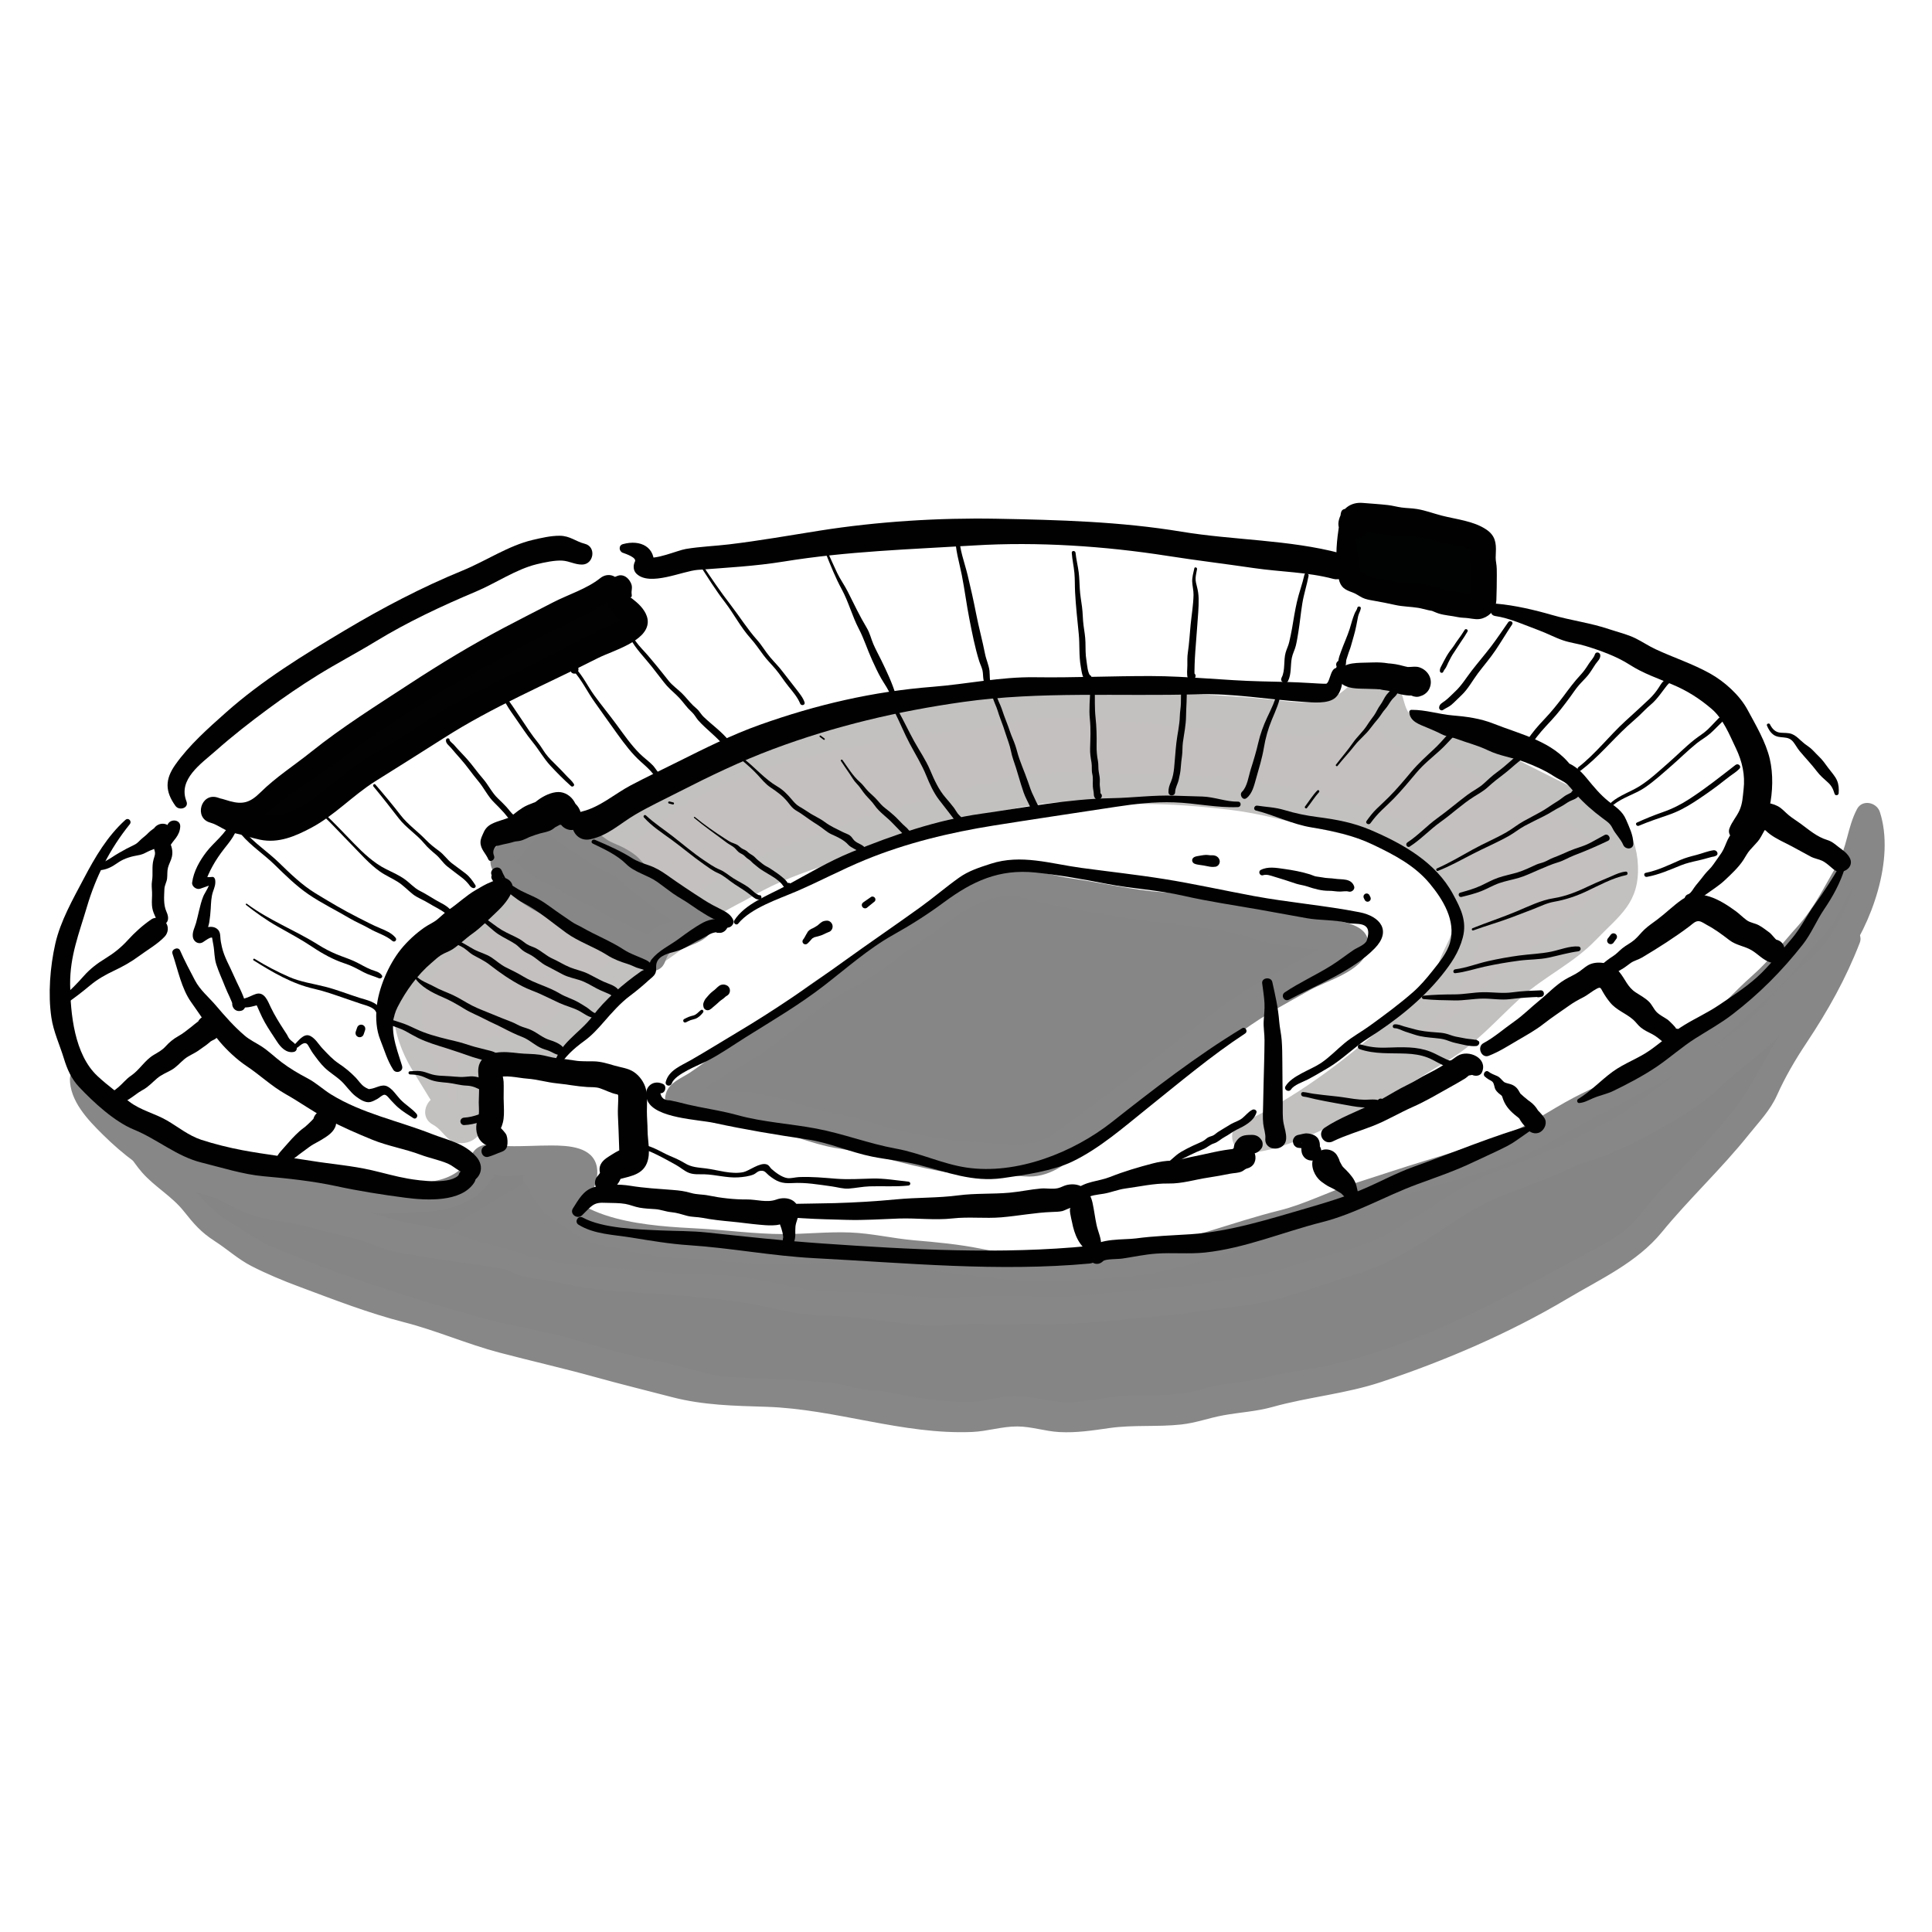 <svg viewBox="0 0 90.709 90.709" xmlns="http://www.w3.org/2000/svg" id="artwork"><path style="fill:#868586; stroke-width:0px;" d="M4.938,52.211c-.007.287.469.603.657.788.263.26.431.53.65.821.357.474.819,1.071,1.291,1.424.466.349.916.636,1.315,1.073.327.358.541.834.94,1.12.365.262.796.429,1.165.683.273.188.462.431.75.604.398.239.833.334,1.242.545.539.278,1.121.512,1.701.69.762.234,1.467.619,2.241.857.623.191,1.234.461,1.877.558.93.141,1.704.56,2.59.82.644.189,1.28.402,1.931.552.224.051.436.171.664.208.208.033.406.005.613.048.45.094.824.334,1.287.371.284.023.572.073.848.157.242.074.436.212.692.273.255.06.505.127.758.194.766.203,1.474.494,2.269.558.3.024.635.058.922.161.136.049.248.165.385.207.183.056.34-.002.528.019.588.066,1.118.38,1.714.404.521.021,1.048-.003,1.569-.003.752 0,1.478.074,2.223.124.276.019.524.128.8.145.191.012.389-.031.579-.013.371.034.656.297,1.024.374.297.062.614.03.917.027.541-.005.927.199,1.445.294.415.076.769.057,1.185.093.529.046,1.006.139,1.546.138.403-.001.752.01,1.142-.095.483-.131.871-.167,1.368-.167.368,0,.687-.026,1.029.095.329.117.6.171.949.167.437-.005.886.04,1.316-.029.423-.068.839-.137,1.263-.204.736-.117,1.51.021,2.255-.022.449-.026.867-.126,1.323-.139.327-.009.481-.122.782-.233.25-.092.493-.158.759-.164.322-.007.513-.072.818-.135.299-.062.604-.008.916-.086.259-.064.509-.226.761-.279.272-.058.581-.084.854-.125.866-.131,1.728-.284,2.585-.492.59-.143,1.139-.384,1.716-.555,1.413-.419,2.745-1.061,4.1-1.645.639-.275,1.207-.557,1.799-.915.296-.179.615-.324.92-.489.227-.123.458-.265.695-.368.165-.029.322-.081.471-.157.095-.082.191-.162.289-.241.73-.456,1.544-.75,2.231-1.275.334-.255.682-.33,1.013-.577.353-.263.679-.678.949-1.024.718-.922,1.584-1.686,2.381-2.541.686-.736,1.351-1.523,1.96-2.325.246-.323.566-.619.795-.941.141-.199.129-.433.252-.642.138-.235.191-.288.299-.55.156-.381.422-.674.588-1.044.181-.401.456-.655.696-1.021.459-.703.873-1.443,1.306-2.166.185-.308.318-.587.5-.887.217-.357.16-.788.379-1.153-.663.71-1.229,1.518-1.849,2.265-.386.464-.85.833-1.259,1.274-.421.455-.766.919-1.264,1.295-.394.299-.792.608-1.206.88-.344.226-.557.498-.843.791-.609.625-1.359.957-2.085,1.403-.582.357-1.096.753-1.727,1.022-.655.279-1.275.631-1.938.893-.653.258-1.406.3-2.091.453-.656.147-1.223.383-1.835.657-.576.257-1.163.466-1.743.709-.769.322-1.425.921-2.217,1.209-.339.123-.693.143-1.016.31-.302.156-.556.335-.889.438-.502.156-1.03.258-1.551.283-1.31.063-2.441.973-3.715,1.177-.544.087-1.032.202-1.565.376-.651.212-1.246.112-1.921.187-.534.059-1.061.19-1.598.226-.61.04-1.176.031-1.788.133-1.647.274-3.344.605-5.015.672-1.444.058-2.957.013-4.361-.258-.399-.077-.827.04-1.23-.004-.241-.026-.448-.131-.694-.143-.18-.009-.367.03-.547.012-.5-.051-.862-.197-1.369-.072-.551.135-1.109.069-1.655-.037-.25-.049-.501-.012-.753-.054-.374-.064-.75-.161-1.122-.238-.615-.127-1.218-.044-1.822-.141-.426-.068-.856-.19-1.286-.247-.564-.075-1.093-.282-1.65-.368-.651-.101-1.288-.228-1.936-.356-.748-.148-1.424-.462-2.159-.659-.707-.189-1.411-.269-2.118-.462-.604-.165-1.215-.315-1.832-.405-.71-.104-1.398-.36-2.108-.481-.628-.108-1.231-.104-1.857-.172-.485-.053-.912-.124-1.405-.121-.442.003-.891.021-1.332.006-.518-.018-.948-.229-1.431-.366-.5-.142-1.031-.177-1.536-.312-.211-.056-.428-.134-.636-.182-.231-.054-.471-.037-.705-.093-.239-.057-.407-.061-.649-.096-.214-.03-.377-.162-.577-.237-.366-.138-1.039-.477-1.422-.426"></path><path style="fill:#878787; stroke-width:0px;" d="M4.663,52.287c.119.435.403.625.688.957.484.562.825,1.238,1.315,1.799.596.682,1.395,1.111,1.964,1.826.482.604.8.982,1.456,1.405.592.381,1.097.85,1.725,1.172.711.364,1.488.688,2.24.967,1.643.612,3.233,1.235,4.932,1.67,1.506.386,2.949,1.023,4.457,1.421,1.506.397,3.019.738,4.527,1.157,1.193.332,2.397.625,3.575.933,1.477.386,2.923.409,4.444.457,3.253.104,6.378,1.316,9.658,1.181.719-.03,1.399-.263,2.122-.259.678.004,1.302.229,1.978.264.808.042,1.553-.076,2.346-.189,1.116-.158,2.241-.045,3.364-.166.709-.077,1.292-.307,1.986-.433.776-.141,1.549-.179,2.306-.391,1.687-.472,3.423-.614,5.104-1.172,2.989-.992,6.018-2.293,8.721-3.901,1.58-.94,3.279-1.7,4.458-3.139,1.288-1.573,2.78-2.955,4.054-4.546.501-.626,1.025-1.155,1.351-1.883.385-.861.864-1.673,1.384-2.455,1.013-1.523,1.844-3.004,2.498-4.694.228-.588-.644-1.057-1.047-.61-1.828,2.028-3.41,4.03-5.584,5.707-.488.376-.867.866-1.365,1.232-.554.407-1.198.71-1.779,1.076-1.213.765-2.582,1.542-3.992,1.855-1.143.253-2.177.487-3.261.945-.702.296-1.444.532-2.121.886-.689.36-1.28.81-2.028,1.054-.551.18-1.025.449-1.564.646-.626.229-1.293.206-1.94.322-1.285.23-2.444.92-3.728,1.198-2.583.559-5.218.641-7.832,1.075-3.046.506-5.896.373-8.943.12-.983-.082-1.932-.263-2.92-.162-1.421.146-2.846-.341-4.259-.448-2.946-.223-5.729-1.262-8.594-1.864-1.601-.337-3.189-.73-4.786-1.079-1.562-.342-3.182-.321-4.768-.403-1.355-.07-2.704-.636-4.046-.875-1.121-.199-2.23-.804-3.354-.856-.965-.044-.963,1.456,0,1.5.549.025,1.003.362,1.506.535.487.167.992.176,1.496.269,1.201.22,2.38.668,3.58.852,1.468.225,3.014.069,4.501.261,1.554.201,3.112.674,4.639,1.022,2.908.662,5.769,1.527,8.728,1.978,1.358.207,2.742.341,4.111.495,1.167.131,2.334-.057,3.51.085,2.686.325,5.426.525,8.132.166,1.529-.203,3.026-.505,4.567-.61,1.276-.087,2.686-.143,3.925-.451,1.162-.289,2.278-.55,3.387-1.01,1.272-.528,2.666-.46,3.911-1.03,1.119-.512,2.164-.947,3.249-1.552,1.304-.727,2.926-1.39,4.395-1.675,1.484-.288,2.788-.799,4.129-1.511,1.207-.64,2.583-1.408,3.572-2.354.993-.949,2.128-1.678,3.063-2.697,1.148-1.252,2.215-2.553,3.349-3.817l-1.047-.61c-.575,1.496-1.305,2.907-2.243,4.228-.936,1.319-1.539,2.809-2.551,4.065-1.054,1.309-2.21,2.478-3.367,3.693-.461.484-.844,1.043-1.31,1.519-.609.622-1.532,1.088-2.301,1.5-2.666,1.43-5.33,2.929-8.181,4.011-1.524.579-3.082,1.059-4.689,1.334-.712.122-1.402.219-2.097.399-.943.244-1.946.231-2.876.526-1.439.457-2.884.199-4.359.394-.796.105-1.579.292-2.389.21-.807-.082-1.503-.304-2.333-.252-.598.038-1.17.218-1.766.255-.768.048-1.572-.079-2.335-.157-.631-.065-1.223-.253-1.849-.331-.613-.077-.988-.05-1.619-.239-.359-.107-.623-.157-.991-.186-1.499-.118-2.989-.166-4.49-.245-1.186-.062-2.301-.533-3.448-.742-1.39-.253-2.677-.65-4.031-1.043-1.378-.4-2.805-.589-4.191-.976-3.388-.944-6.761-2.002-9.995-3.394-.741-.319-1.34-.807-2.035-1.212-.852-.496-1.317-1.295-2.093-1.891-.655-.503-1.263-.945-1.801-1.577-.228-.268-.429-.565-.674-.819-.261-.271-.733-.509-.877-.87-.133-.332-.649-.212-.55.152h0Z"></path><path style="fill:#c3c0bf; stroke-width:0px;" d="M21.222,52.605c-.293-.444-.476-.961-.698-1.444-.196-.426-.482-.797-.707-1.208-.224-.409-.333-.854-.497-1.283-.187-.489-.196-.972-.199-1.493-.001-.236.057-.354.135-.569.086-.24.095-.505.209-.744.064-.136.173-.229.252-.352.069-.108.096-.236.155-.348.15-.282.435-.469.683-.657.574-.434,1.218-.745,1.761-1.226.528-.468,1.374-.72,1.625-1.437.101-.287.127-.576.193-.87.096-.427.379-.511.774-.626.345-.101.692-.084,1.043-.153.449-.088.91-.179,1.355-.294.264-.069.558-.034.816-.139.141-.057.214-.15.328-.244.203-.168.473-.242.69-.391.293-.203.564-.469.834-.702.319-.275.701-.446,1.032-.698.308-.235.465-.484.828-.637.411-.172.821-.382,1.214-.593.158-.085.27-.204.436-.266.175-.065.367-.085.544-.148.304-.108.571-.3.876-.401.721-.239,1.437-.491,2.175-.674,1.103-.274,2.232-.46,3.34-.722.271-.064.532-.155.807-.201.25-.041.503-.044.753-.092.635-.12,1.354-.29,2.003-.301.46-.008.868-.036,1.32-.132.179-.038.366-.078.544-.109.254-.044.511-.002.768-.037.437-.06.873-.19,1.301-.292.462-.11.949.033,1.413-.06.732-.147,1.526-.066,2.274-.068.353-.001.672.061,1.015.085.128.009.226.061.349.083.21.036.437-.001.65.004.21.005.402.078.61.095.212.018.439-.004.651-.005.363-.003.663.164,1.014.179.372.016.748-.029,1.12-.008.23.013.439.09.672.095.319.007.639-.003.959-.003.426-.001.846-.001,1.26.109.331.088.643.025.984.073.294.042.565.142.871.065.209-.053.406-.151.618-.205.205-.051.412-.111.61-.184.233-.086.558-.173.68-.402.095-.178.065-.275.285-.371.164-.071.354-.105.524-.163.679-.229.789.892.891,1.319.076.315.491.523.764.637.43.18.933.159,1.364.342.387.164.808.336,1.182.527.409.208.882.288,1.28.527.143.086.225.201.383.266.109.045.211.076.314.135.339.194.678.372,1.014.562.174.099.354.126.537.195.19.071.336.193.511.29.33.183.637.337.954.549.132.088.282.107.415.187.144.087.25.224.403.304.319.167.684.354.956.596.444.395.643,1.014.678,1.59.034.567.001,1.194-.264,1.706-.113.218-.379.304-.556.472-.149.141-.315.272-.453.421-.31.336-.617.678-.952.992-.153.143-.333.247-.497.378-.138.11-.223.272-.36.378-.166.129-.387.167-.55.302-.174.144-.331.276-.526.397-.497.308-.997.595-1.382,1.043-.172.2-.33.417-.505.614-.152.171-.352.287-.527.434-.223.187-.49.347-.689.56-.103.111-.17.228-.289.324-.402.325-.899.565-1.34.83-.909.547-1.785,1.124-2.674,1.711-.474.312-.991.48-1.511.696-.194.081-.346.214-.532.302-.132.062-.284.064-.425.11-.32.104-.618.282-.938.398-.139.05-.286.078-.423.13-.174.066-.304.196-.474.269-.293.126-.627.183-.926.301-.1.04-.196.107-.299.136-.146.041-.301.009-.45.03.321-.131.619-.351.908-.54.441-.289.927-.464,1.37-.748.611-.391,1.228-.762,1.831-1.164.516-.345.971-.705,1.444-1.109.305-.26.569-.56.87-.823.249-.217.542-.371.765-.616.392-.43.822-.843,1.233-1.254.154-.154.258-.278.433-.412.135-.103.272-.224.37-.364.141-.202.255-.462.354-.687.124-.281.133-.595.254-.877.187-.433.531-.754.515-1.271-.005-.173-.06-.354-.07-.533-.016-.279-.197-.469-.303-.725-.076-.185-.114-.382-.181-.57-.076-.213-.09-.357-.127-.577-.08-.467-.397-.894-.798-1.144-.501-.312-1.119-.369-1.652-.607-.239-.106-.472-.239-.709-.352-.304-.146-.625-.233-.941-.351-.256-.095-.517-.159-.772-.26-.39-.154-.758-.134-1.164-.195-.302-.045-.499-.173-.768-.29-.294-.128-.599-.113-.904-.192-.443-.114-.873-.211-1.321-.297-.6-.115-1.227-.085-1.824-.207-1.115-.229-2.249-.22-3.388-.22-.557,0-1.114-.001-1.671.002-.611.003-1.207-.077-1.815-.094-.827-.023-1.602.079-2.417.18-1.343.166-2.585.715-3.892,1.018-.52.121-1.052.206-1.553.383-.353.125-.684.196-1.043.282-.248.06-.491.138-.734.219-.288.097-.532.277-.816.383-.224.084-.426.162-.645.256-.274.117-.577.141-.85.256-.346.146-.699.251-1.054.376-.394.139-.819.219-1.183.413-.456.243-.923.477-1.357.744-.375.231-.731.456-1.135.634-.47.207-.897.636-1.274.987-.169.158-.304.358-.477.508-.177.154-.378.281-.556.442-.13.118-.271.186-.423.269-.355.193-.704.455-1.02.707-.54.429-1.06.883-1.598,1.316-.452.364-.934.783-1.306,1.229-.178.213-.372.395-.55.605-.21.247-.49.427-.685.681-.156.203-.197.35-.449.44-.205.073-.396.111-.611.11-.607-.005-1.144-.169-1.739.051-.235.087-.486.23-.683.388-.261.208-.168.377-.21.692-.095.71.072,1.561-.255,2.221-.192.386-.572.247-.807-.021-.103-.118-.317-.55-.495-.529"></path><path style="fill:#c2c1c0; stroke-width:0px;" d="M21.492,52.448c-.34-.696-.564-1.439-.892-2.141-.405-.867-.808-1.769-.822-2.746-.028-1.948,1.652-2.788,3.025-3.792.506-.371,1.098-.644,1.484-1.156.291-.385.24-1.174.511-1.456.35-.364,1.762-.391,2.24-.485.847-.168,1.389-.296,2.096-.764,1.307-.863,2.47-1.878,3.86-2.612,1.34-.707,2.791-1.25,4.267-1.627,1.74-.444,3.525-.776,5.292-1.086,1.698-.297,3.427-.327,5.117-.678,2.962-.615,6.006.185,8.967.271,1.562.045,3.121.325,4.678.367.644.018,1.271-.213,1.871-.427.186-.066.388-.128.56-.23.146-.086.473-.507.578-.523.312-.049.208.441.375.787.216.447.593.716,1.039.913.692.307,1.452.383,2.158.686.704.302,1.379.624,2.049.981,1.51.806,7.272,2.873,4.957,5.243-1.129,1.155-2.307,2.145-3.639,3.049-1.153.782-2.07,1.834-3.101,2.76-.717.644-1.672,1.067-2.483,1.587-.944.605-1.83,1.139-2.844,1.615-.757.355-1.54.64-2.315.954-.624.253-1.258.68-1.948.743l.366,1.352c2.392-1.269,4.49-2.782,6.553-4.515.854-.718,1.626-1.505,2.429-2.284.773-.75.979-1.727,1.419-2.675.471-1.015.149-1.762-.211-2.746-.353-.965-.362-1.83-1.331-2.429-.823-.509-1.934-.814-2.837-1.165-1.288-.502-2.669-.824-4.011-1.127-2.874-.648-5.691-.745-8.623-.793-1.475-.024-2.856-.107-4.33.097-1.436.198-2.777.75-4.184,1.072-2.383.544-4.589,1.466-6.901,2.235-1.171.389-2.176,1.06-3.255,1.642-1.124.607-1.877,1.598-2.925,2.301-1.204.807-2.393,1.724-3.451,2.72-.979.922-1.615,2.277-3.054,2.223-.996-.037-2.327.237-2.651,1.332-.159.535-.063,1.156-.098,1.706-.088,1.388-.171.25.213.506-.249-.166-.336-.44-.624-.598-.829-.455-1.571.812-.741,1.268.574.315.662.971,1.48.86.799-.109,1.045-.96,1.118-1.655.044-.419-.117-1.136.065-1.51.354-.728,1.409-.358,2.052-.407,1.009-.077,1.448-.758,2.111-1.432.867-.882,1.701-1.7,2.654-2.493.852-.709,1.828-1.241,2.658-1.966.478-.418.865-.934,1.396-1.297.46-.314.996-.544,1.478-.827,1.156-.677,2.363-1.107,3.631-1.525.956-.315,1.864-.788,2.832-1.052,1.149-.313,2.315-.569,3.459-.899,1.431-.412,2.778-.823,4.279-.918,1.341-.084,2.697.067,4.042.066,1.415-.001,2.76.105,4.163.273,1.495.179,2.816.577,4.27.899,1.164.258,2.147.5,3.241.992.391.176.779.295,1.185.432.913.309,1.051.891,1.295,1.699.159.526.571,1.104.447,1.657-.1.445-.425.914-.574,1.367-.392,1.191-1.595,2.175-2.524,2.997-2.079,1.842-4.346,3.535-6.878,4.716-.658.307-.327,1.38.366,1.352,1.423-.058,3.025-.888,4.327-1.432,1.81-.756,3.376-1.908,5.062-2.897,1.345-.788,2.284-1.903,3.418-2.935,1.119-1.02,2.485-1.625,3.553-2.739,1.106-1.154,2.041-1.719,1.972-3.486-.064-1.654-.983-2.503-2.352-3.274-1.285-.724-2.645-1.308-3.924-2.038-.632-.361-1.281-.62-1.952-.914-.375-.165-.755-.353-1.147-.471-.352-.106-.942-.083-1.237-.314-.43-.338-.351-1.098-.724-1.527-.348-.4-.791-.498-1.3-.401-.743.141-.9.59-1.489.936-.754.444-1.847.35-2.676.253-1.723-.203-3.498-.272-5.227-.38-1.685-.105-3.41-.364-5.104-.228-3.591.289-7.192.86-10.73,1.595-3.566.742-6.847,1.858-9.691,4.179-.862.703-1.595,1.063-2.679,1.285-.786.161-1.913.135-2.613.604-.737.494-.537,1.483-1.129,2.062-.707.691-1.744,1.216-2.545,1.782-1.214.858-1.983,2.25-1.91,3.769.044.915.399,1.883.877,2.663.517.844,1.039,1.725,1.599,2.539.228.332.717.048.54-.315h0Z"></path><path style="fill:#868586; stroke-width:0px;" d="M3.625,50.636c-.065.753.6,1.265,1.036,1.776.477.56,1.095.944,1.658,1.406.104.086.177.188.272.282.123.122.301.202.452.282.243.129.494.183.733.324.255.15.563.36.842.45.274.088.57.137.85.207.448.112.892.23,1.297.444.155.082.318.152.475.23.184.091.319.207.522.262.154.042.306.087.459.131.169.049.342.13.513.168.154.034.315.005.472.012.101.004.171.035.265.053.137.026.275.015.415.015.123-0.0.251-.012.371.013.208.044.394.184.594.249.212.069.424.151.64.215.205.061.413.017.608.096.135.054.27.12.409.167.19.064.381.048.573.112.222.075.442.168.665.249.162.059.288.163.45.229.188.076.399.043.597.096.233.062.402.074.641.082.193.007.301.072.471.149.251.113.449.095.714.114.165.011.297.071.47.069.264-.003.471.005.721.082.329.101.7.039,1.044.097.249.042.497.12.746.151.185.023.387-.003.575-.003.189,0,.563.095.65-.111.03-.071.011-.189.023-.265.018-.114.029-.236.048-.348.012-.07.049-.128.082-.189.095-.175.178-.351.253-.536.158-.392.27-.794.407-1.195.033-.096.059-.175.112-.262.106-.176.141-.159.328-.195.111-.021.225-.029.333-.048s.217-.102.323-.1c.035.319-.435.567-.314.881.115.025.263-.2.33-.28.202-.241.395-.53.52-.821.071-.166.158-.416.052-.593-.101-.168-.528-.223-.714-.258-.454-.086-.986-.013-1.448-.013h-1.015c-.206,0-.419.017-.624.003-.163-.012-.3-.068-.469-.069-.268-.001-.293.021-.419.263-.106.203-.232.407-.371.59-.181.239-.4.326-.65.461-.243.131-.433.25-.707.315-.178.043-.363.089-.537.13-.225.053-.492.015-.724.015-.218,0-.436.001-.653-.002-.259-.003-.476.079-.729.12-.425.069-.893-.043-1.307-.126-.436-.087-.852-.227-1.301-.255-.158-.01-.299-.049-.455-.082-.18-.038-.307-.105-.473-.166-.25-.092-.544-.117-.801-.159-.263-.043-.54-.11-.801-.167-.331-.073-.628-.082-.97-.082-.167,0-.35.024-.516.005-.196-.022-.37-.167-.556-.229-.215-.072-.372-.161-.569-.271-.226-.128-.492-.097-.737-.177-.228-.075-.472-.082-.693-.162-.162-.059-.291-.101-.465-.133-.211-.039-.405-.041-.594-.161-.166-.105-.281-.204-.477-.251-.392-.095-.751-.279-1.105-.476-.115-.064-.2-.107-.322-.16-.048-.021-.106-.05-.147-.078-.076-.052-.205-.293-.302-.265l-.011.061"></path><path style="fill:#878787; stroke-width:0px;" d="M3.281,50.636c-.006,1.055.836,1.933,1.548,2.636.981.969,1.956,1.69,3.178,2.32.613.317,1.305.372,1.948.603.569.204,1.063.557,1.627.766.453.168.915.287,1.39.349.766.101,1.428.263,2.174.472.634.178,1.288.28,1.916.488.598.199,1.022.432,1.648.536,1.211.202,2.395.406,3.619.559.785.098,2.456.607,3.05-.207.268-.367.315-1.057.495-1.494.117-.284.174-.828.351-1.062.173-.229.371-.247.697-.333l-.863-.863c-.093.412-.333.624-.339,1.067-.007.543.597.858,1.054.605.703-.389,1.412-1.476,1.248-2.299-.189-.944-1.339-.996-2.134-.998-.684-.002-1.37.051-2.054.029-.371-.012-.802-.147-1.168-.036-.467.141-.549.527-.815.875-.468.614-1.289.835-2.023.859-.624.021-1.272.126-1.89.13-.707.005-1.517-.267-2.205-.396-1.145-.214-2.234-.589-3.412-.667-.637-.042-1.024-.259-1.613-.474-.567-.207-1.192-.284-1.775-.447-1.075-.3-2.073-.845-3.114-1.246-.334-.129-.699.2-.693.528l.001.061c.012.642.832.677,1.051.142l.024-.058-.915.242c.678.664,1.386,1.007,2.265,1.389.921.401,1.949.477,2.877.862.362.15.726.369,1.117.435.523.088,1.058.014,1.59.107,1.076.189,2.132.462,3.202.684,1.088.226,1.894.157,2.984.127,1.028-.029,1.859-.091,2.772-.625.378-.221.63-.436.883-.797.162-.231.435-.427.08-.36.135-.025.328.058.469.068.95.073,2.644-.403,3.447.167l-.346-.604c.044.331-.247.918-.556,1.089l1.054.605c.003-.181.243-.489.29-.695.117-.519-.329-1.002-.863-.863-.765.201-1.214.225-1.551,1.011-.38.888-.791,1.839-.875,2.804l.348-.607c-.439.319-2.103-.177-2.65-.242-.81-.095-1.585-.261-2.385-.404-.901-.161-1.721-.443-2.595-.716-.822-.257-1.736-.633-2.581-.78-.843-.147-1.601-.059-2.418-.393-.826-.338-1.526-.71-2.409-.916-.987-.231-2.021-.737-2.826-1.346-.821-.62-2.523-1.504-2.637-2.693-.041-.432-.685-.451-.688,0h0Z"></path><path style="fill:#868686; stroke-width:0px;" d="M20.61,57.946c.174-.025.432.124.589.192.359.156.687.369,1.058.513.347.135.709.191,1.069.28.176.044.363.07.527.149.188.089.335.246.521.337.586.285,1.226.142,1.841.302.225.059.436.151.674.155.316.006.591.026.9.096.331.075.621.077.962.077.369,0,.693.029,1.054.079.593.082,1.195.071,1.786.175.545.096,1.073.096,1.635.096.288,0,.577.003.865-.001.287-.003.553.075.839.085.316.011.655.149.963.224.304.075.606.161.912.227.625.136,1.333.347,1.974.34.276-.003.553-.003.829,0,.288.003.522-.123.809-.068.279.053.523.159.809.156.327-.004.587.009.898.111.304.1.624.066.942.063.314-.003.581.099.897.09.363-.01.703-.09,1.073-.089.343.001.687-0,1.03-0.0.316 0.0.594.011.899.068.365.069.636-.063.982-.138.285-.062.495.04.766.075.222.028.471-.002.697-.004.251-.003.476.077.722.089.421.021.798-.163,1.215-.181.324-.014.613-.018.934-.083.337-.069.638-.089.982-.087.348.003.627-.162.967-.18.258-.014.525.002.783.005.351.004.689-.097,1.032-.156.311-.053.59.001.894-.107.317-.112.699-.177,1.034-.177.345-0.0.635-.103.973-.163.304-.054.638-.056.93-.138.386-.109.725-.291,1.094-.434.601-.233,1.266-.282,1.88-.488.523-.175,1.055-.315,1.583-.479.234-.073.399-.179.6-.308.278-.178.603-.209.836-.439.213-.209.518-.328.778-.482.298-.177.572-.393.868-.573.246-.15.521-.233.764-.389.257-.166.483-.393.737-.55.507-.314,1.103-.545,1.663-.74.329-.114.641-.276.97-.396.288-.105.568-.257.852-.355.262-.091.524-.175.788-.28.362-.144.66-.358,1.007-.53.143-.071.299-.09.44-.166.145-.079.265-.198.415-.271.291-.143.573-.263.852-.434.299-.183.664-.309.922-.546.209-.192.438-.399.681-.548.346-.212.698-.427,1.031-.658.283-.197.503-.469.794-.658.255-.165.466-.394.722-.564.352-.234.699-.47,1.046-.713.592-.415,1.122-.896,1.686-1.342.244-.193.419-.475.627-.705.086-.096.131-.203.209-.304.125-.159.303-.291.443-.436.153-.159.283-.342.447-.489.146-.131.321-.223.47-.349.237-.201.493-.397.712-.616.229-.23.447-.465.553-.774.104-.302.268-.592.447-.865.331-.504.437-1.125.701-1.659.125-.253.159-.537.217-.81.036-.169.037-.311.041-.485.003-.165.068-.277.095-.43.052-.297-.006-.655-.005-.957.002-.324-.032-.553-.151-.854-.177.197-.23.783-.287,1.019-.091.374-.161.748-.345,1.089-.162.3-.349.585-.51.886-.149.279-.388.528-.495.824-.163.452-.353.811-.667,1.191-.449.544-.995.962-1.353,1.578-.158.273-.303.474-.525.695-.211.21-.459.35-.682.543-.387.336-.732.68-1.091,1.046-.192.196-.386.376-.596.554-.313.266-.561.56-.834.864-.482.538-1.169.859-1.78,1.219-.216.128-.416.248-.608.409-.25.209-.474.288-.771.409-.774.314-1.516.77-2.263,1.147-.343.174-.715.28-1.033.499-.25.172-.498.333-.765.481-.67.369-1.296.794-2.018,1.054-.536.193-1.065.372-1.607.536-.517.156-1.022.353-1.538.507-.562.169-1.12.358-1.688.51-.676.182-1.31.45-1.971.683-.249.088-.508.114-.756.208-.329.125-.643.288-.976.405-.647.227-1.274.494-1.93.7-.497.157-.999.193-1.497.344-.53.161-1.023.376-1.546.546-.346.113-.689.146-1.039.238-.33.087-.642.197-.978.268-.539.113-1.033.359-1.579.448-.381.062-.755.084-1.134.154-.483.089-.918.089-1.415.095-.81.009-1.623.159-2.435.183-.28.008-.565.003-.844-0-.482-.006-.945-.141-1.422-.203-.816-.107-1.611-.373-2.431-.415-.403-.021-.796-.093-1.201-.086-.336.006-.633-.041-.961-.11-.242-.051-.49-.115-.735-.146-.208-.027-.421.023-.627-.002-.189-.023-.344-.091-.538-.094-.205-.003-.411.002-.617.002-.182,0-.365-.004-.547-.002-.175.002-.296.053-.463.082-.452.078-.978.007-1.439.007-.527,0-1.054.012-1.581.002-.559-.011-1.099-.187-1.665-.177-.283.005-.546-.053-.825-.08-.333-.033-.681.041-1.01-.027-.444-.092-.91-.001-1.343-.111-.394-.1-.846-.067-1.212-.215-.134-.054-.181-.121-.341-.162-.19-.049-.398-.054-.592-.083-.331-.05-.697-.09-.971-.289-.268-.195-.461-.378-.768-.516-.287-.129-.557-.316-.794-.523-.417-.363-.61-.796-.738-1.31l-.071-.01"></path><path style="fill:#878787; stroke-width:0px;" d="M20.552,58.153c.704.224,1.242.755,1.952.985.597.193,1.086.395,1.655.647.432.191.85.229,1.311.295.845.122,1.644.364,2.501.448,2.904.282,5.847.279,8.678.974,1.367.336,2.643.23,4.006.4,1.272.159,2.556.407,3.843.303.67-.054,1.351-.06,2.022-.025.692.036,1.332-.046,2.026-.026,1.351.039,2.557-.027,3.908-.173,1.246-.135,2.493-.204,3.732-.394,1.256-.192,2.631-.28,3.861-.621,1.256-.348,2.508-.798,3.758-1.188,1.204-.375,2.232-.958,3.285-1.644,1.077-.701,2.207-1.512,3.408-1.979,1.265-.491,2.547-.954,3.761-1.556.996-.494,2.049-.961,2.969-1.594,1.115-.767,2.152-1.607,3.237-2.413,1.212-.899,2.514-1.674,3.478-2.859.77-.947,1.87-1.59,2.594-2.553,1.331-1.769,2.443-4.849,1.724-7.058-.148-.456-.822-.605-1.07-.14-.458.857-.467,1.831-.977,2.696-.579.982-1.039,1.953-1.807,2.803-.738.816-1.306,1.593-2.136,2.327-.878.777-1.655,1.664-2.51,2.46-1.605,1.494-3.961,2.266-5.877,3.268-1.142.598-2.148,1.353-3.372,1.798-1.177.428-2.389.795-3.587,1.159-1.135.345-2.256.724-3.385,1.084-1.17.374-2.271.957-3.47,1.254-2.179.539-4.34,1.426-6.562,1.778-2.438.387-5.005.514-7.427.024-1.058-.214-2.084-.308-3.157-.4-1.01-.087-1.986-.327-3.007-.367-1.049-.042-2.099.078-3.152.075-1.347-.004-2.669-.191-4.013-.263-2.045-.11-6.026-.281-6.754-2.714-.064-.213-.254-.457-.491-.491l-.071-.01c-.885-.127-1.268,1.228-.374,1.356l.071.01-.491-.491c.328,1.095.904,1.671,1.855,2.253.356.218.685.501,1.069.669.493.216,1.094.237,1.603.381,1.05.297,2.151.401,3.244.452,1.318.062,2.636.259,3.956.257,1.045-.001,2.066-.059,3.102-.107,1.111-.051,2.191.227,3.29.319,2.609.219,5.059.779,7.686.558,1.177-.099,2.331-.106,3.5-.309,1.203-.209,2.429-.619,3.612-.938,2.464-.662,4.865-1.552,7.271-2.399,2.426-.854,5.135-1.348,7.415-2.559,1.123-.596,2.195-1.255,3.325-1.835,1.118-.574,2.203-1.122,3.267-1.775,1.172-.719,2.041-1.503,3.037-2.451.919-.875,1.944-1.66,2.679-2.691.406-.57.924-1.029,1.35-1.579.39-.503.595-1.058.898-1.61s.688-1.055.921-1.645c.22-.558.2-1.232.479-1.758l-1.07-.14c.662,2.018-.573,5.232-2.107,6.569-.785.684-1.469,1.311-2.135,2.12-.918,1.116-2.263,1.841-3.406,2.7-.965.726-1.911,1.466-2.893,2.167-.899.642-1.937,1.103-2.922,1.601-1.225.619-2.549,1.061-3.822,1.577-1.035.419-1.965,1.095-2.911,1.675-.987.606-1.952,1.282-3.058,1.646-1.282.422-2.594.742-3.877,1.148-1.029.326-2.168.385-3.229.582-1.364.253-2.785.314-4.162.443-1.302.122-2.519.277-3.827.22-1.233-.054-2.501-.031-3.747.024-1.2.052-2.312-.036-3.501-.163-1.398-.149-2.806.011-4.189-.293-1.501-.331-2.78-.61-4.327-.615-1.527-.005-3.07-.226-4.596-.317-1.484-.089-2.994-.293-4.362-.796-.645-.237-1.325-.321-1.975-.558-.491-.179-.954-.385-1.477-.434-.25-.024-.278.352-.057.422h0Z"></path><path style="fill:#868686; stroke-width:0px;" d="M23.499,39.954c-.097.074-.043.367-.044.473-.001.166.008.18.141.258.281.166.444.465.69.667.168.139.328.283.504.414.222.166.493.294.741.42.128.065.269.098.391.175.08.051.154.117.226.175.145.118.281.17.459.229.185.061.334.186.505.275.161.084.34.131.506.209.143.067.226.149.344.251.183.158.436.21.641.332.093.055.177.11.282.14.073.021.153.025.22.064.154.088.297.193.457.275.165.084.334.088.496.198.085.057.166.08.254.131.067.038.181.273.259.259.084-.015.108-.169.129-.237.048-.155.153-.273.264-.392.084-.091.19-.182.31-.223.117-.04.248-.024.37-.062.194-.06.37-.185.569-.224.135-.026.309-.105.411-.197.039-.036.265-.232.257-.27-.107-.042-.216-.089-.319-.14-.113-.057-.201-.153-.301-.229-.169-.129-.333-.275-.511-.391-.161-.105-.315-.173-.46-.303-.231-.207-.435-.421-.696-.589-.289-.186-.577-.335-.822-.579-.102-.102-.191-.218-.292-.319-.128-.127-.305-.202-.457-.296-.156-.097-.311-.162-.477-.239-.153-.071-.313-.118-.449-.218-.066-.048-.111-.113-.172-.165-.081-.069-.18-.114-.267-.175-.174-.123-.358-.227-.533-.348-.117-.081-.224-.182-.345-.258-.082-.052-.144-.07-.215-.136-.13-.122-.226-.269-.351-.396-.058-.059-.097-.121-.182-.137-.096-.017-.22.062-.312.083-.346.081-.758.166-1.038.402-.092.077-.157.165-.218.266-.063.105-.169.167-.255.252-.117.116-.21.27-.184.448"></path><path style="fill:#878787; stroke-width:0px;" d="M23.351,39.701c-.327.243-.424.805-.216,1.158.32.544.824,1.098,1.322,1.477.244.186.51.348.785.484.275.136.495.324.763.467.279.149.58.294.867.429.135.064.297.098.425.176.148.089.266.225.416.315.304.183.656.318.977.466.245.113.48.27.738.368.228.086.361.147.53.288.285.239.615.376.969.182.318-.174.294-.468.467-.716.134-.192.516-.2.729-.286.487-.198,1.074-.362,1.335-.877.214-.423.012-.816-.402-.987-.269-.111-.474-.321-.703-.496-.189-.145-.401-.254-.589-.397-.247-.188-.453-.426-.705-.61-.197-.143-.417-.252-.612-.398-.223-.167-.378-.397-.591-.574-.183-.152-.398-.274-.608-.385-.244-.131-.527-.209-.755-.366-.232-.16-.45-.345-.688-.502-.232-.153-.454-.312-.675-.479-.18-.136-.296-.309-.461-.469-.45-.439-.944-.262-1.479-.116-.565.154-.913.412-1.29.841-.406.462-.696.801-.398,1.432.189.4.846.386,1.039,0,.275-.549.873-.988,1.488-1.046l-.357-.097c.125.064.205.225.301.323.138.141.29.23.45.339.294.199.587.4.881.6.34.232.634.436,1.013.61.275.127.556.263.774.474.533.516,1.151.899,1.718,1.377.265.224.573.381.847.592.344.266.637.473,1.044.64l-.402-.987c.057-.112-.074.071-.11.096-.037.026-.103.039-.157.063-.292.129-.575.195-.879.273-.286.074-.506.244-.709.453-.095.098-.187.203-.261.318-.037.047-.066.098-.086.154-.122.235-.085.227.112-.025l.547-.072c.266.22.34.255.22.105-.045-.07-.097-.133-.156-.19-.14-.132-.344-.235-.517-.319-.161-.077-.334-.117-.492-.195-.179-.088-.324-.212-.515-.281-.32-.115-.654-.244-.937-.437-.311-.212-.622-.335-.951-.508-.287-.151-.598-.273-.871-.442-.343-.213-.682-.36-1.045-.539-.35-.174-.69-.408-.994-.655-.142-.116-.265-.254-.418-.357-.116-.078-.284-.101-.389-.178l.199.258c-.038-.09-.123-.373-.111-.442.039-.22-.204-.499-.43-.331h0Z"></path><path style="fill:#878687; stroke-width:0px;" d="M32.388,51.928c-.283 0-.867-.025-.671-.474.11-.252.434-.394.656-.512.279-.148.518-.319.764-.513.076-.059.153-.087.24-.128.155-.072.254-.178.389-.281.256-.193.556-.341.83-.506.23-.139.462-.267.686-.411.136-.087.189-.2.298-.306.105-.102.259-.209.377-.297.207-.155.462-.276.682-.414.227-.142.37-.36.586-.509.143-.099.273-.149.398-.272.079-.078.153-.162.233-.238.23-.218.531-.356.771-.559.092-.078.152-.164.257-.224.097-.055.205-.093.3-.152.119-.074.233-.117.357-.183.137-.074.249-.196.391-.262.197-.092.372-.168.559-.282.111-.068.197-.152.288-.241.143-.14.301-.161.461-.265.13-.084.218-.225.342-.319.124-.095.263-.17.388-.265.267-.204.546-.385.819-.579.246-.175.497-.339.745-.51.145-.1.335-.167.465-.287.059-.054.093-.141.159-.191.101-.076.224-.116.323-.199.213-.179.406-.465.685-.541.233-.064.462-.158.699-.209.45-.097.888-.413,1.352-.408.131.002.267-.016.397.005.124.02.235.086.356.116.333.082.673.109,1.006.202.229.064.455.08.676.138.21.055.464.071.682.081.182.009.377.089.553.138.236.065.528.118.77.139.545.046,1.084.153,1.626.203.433.04.883.181,1.327.204.295.015.593-.013.888-.004.168.005.315.045.478.089.188.051.354.044.549.048.188.004.339.073.532.07.306-.005.58.061.868.155.142.046.289.042.43.089.133.044.258.111.388.164.311.127.614.222.945.28.511.09,1.018.097,1.521.23.191.05.389.052.583.094.324.069.652.108.975.179.185.041.372.066.552.13.132.047.154.119.138.26-.025.218-.161.247-.341.336-.35.174-.686.399-1.022.599-.419.249-.867.456-1.299.681-.121.063-.201.151-.303.236-.148.124-.346.177-.521.253-.402.175-.764.383-1.144.597-.233.131-.484.307-.695.472-.135.106-.248.221-.391.317-.163.11-.273.283-.433.389-.127.083-.255.123-.371.233-.1.095-.181.209-.295.289-.128.089-.272.149-.4.24-.198.141-.358.317-.543.471-.221.184-.473.34-.719.487-.473.283-.838.715-1.283,1.04-.407.297-.822.594-1.251.857-.35.214-.642.483-.979.713-.509.348-1.003.722-1.455,1.137-.224.206-.499.327-.75.493-.295.195-.593.327-.955.275-.111-.016-.2-.068-.316-.074-.086-.005-.173.006-.259.004-.124-.003-.208-.039-.328-.064-.172-.035-.367-.006-.543-.006-.241-0-.483-.002-.725-0-.343.002-.663-.068-1.008-.068-.138 0-.288.021-.424.003-.111-.014-.21-.065-.321-.074-.11-.009-.211.01-.321-.011-.15-.029-.292-.091-.442-.122-.625-.13-1.248-.22-1.871-.357-.267-.059-.546-.136-.794-.253-.356-.168-.728-.193-1.11-.259-.296-.051-.593-.047-.885-.132-.121-.035-.232-.07-.355-.095-.173-.035-.296-.132-.459-.183-.235-.074-.483-.102-.716-.199-.226-.094-.435-.182-.669-.258-.52-.17-1.084-.226-1.62-.339-.435-.091-.908-.026-1.347-.116-.465-.096-.994.033-1.341-.393"></path><path style="fill:#878787; stroke-width:0px;" d="M32.473,51.619c-.415-.092.106-.219.282-.331.291-.185.591-.361.88-.546.523-.335,1.058-.628,1.593-.942,1.091-.639,2.07-1.514,3.059-2.303,1.057-.843,2.327-1.345,3.389-2.164,1.037-.801,2.135-1.511,3.185-2.293.569-.423,1.616-.936,2.358-.977.715-.04,1.546.319,2.254.45,1.557.288,3.123.556,4.696.769,1.629.221,3.096.26,4.683.798.69.234,1.439.282,2.154.401.56.093,1.601.077,2.052.418l-.381-.664c.109-.194.071-.214-.115-.062-.174.094-.344.195-.51.304-.325.196-.642.386-.976.565-.563.301-1.103.629-1.668.921-1.069.553-1.969,1.237-2.914,1.971-2.334,1.812-4.695,3.62-7.092,5.354-.913.661-2.503.39-3.599.326-1.57-.092-3.148-.372-4.646-.842-1.273-.399-2.58-.578-3.855-1.007-.703-.236-1.422-.394-2.159-.492-.539-.072-1.712.084-2.149-.291-.741-.636-1.824.441-1.077,1.077.939.8,2.277.583,3.432.776,1.394.233,2.659.886,4.056,1.096,1.567.235,3.092.758,4.66,1.042,1.314.238,2.716.155,4.048.26,1.139.089,1.939-.578,2.774-1.265,1.273-1.048,2.687-1.902,3.967-2.941.962-.78,2.03-1.435,2.979-2.226,1.133-.946,2.391-1.596,3.665-2.312.79-.444,2.455-.876,2.703-1.885.288-1.172-1.083-1.316-1.876-1.455-1.292-.228-2.519-.43-3.765-.816-1.275-.395-2.637-.342-3.946-.439-1.438-.106-2.857-.441-4.277-.648-1.336-.195-2.65-.741-3.977-.331-2.256.698-3.942,2.428-5.888,3.722-1.149.764-2.277,1.407-3.347,2.291-1.061.877-2.221,1.688-3.358,2.457-.467.315-.906.667-1.376.976-.396.261-.97.462-1.122.971-.25.832.577,1.005,1.204.907.316-.05.295-.552,0-.618h0Z"></path><path style="fill:#010101; stroke-width:0px;" d="M8.755,37.625c-.41-1.034.683-1.764,1.382-2.382.798-.705,1.602-1.333,2.457-1.964.77-.569,1.512-1.076,2.318-1.576.892-.553,1.829-1.041,2.727-1.589,1.497-.912,3.102-1.664,4.718-2.344.918-.387,1.875-1.044,2.842-1.279.351-.085.861-.194,1.212-.169.33.024.576.186.917.185.552-.002.683-.836.132-.975-.435-.109-.689-.373-1.178-.378-.413-.004-.874.103-1.278.198-1.133.266-2.204.993-3.28,1.433-1.917.785-3.752,1.748-5.529,2.807-1.948,1.161-3.882,2.345-5.587,3.86-.834.741-1.729,1.533-2.375,2.449-.486.689-.491,1.248.007,1.939.17.236.641.104.514-.217h0Z"></path><path style="fill:#010101; stroke-width:0px;" d="M7.862,38.735c-.038.111-.198.19-.278.271-.113.113-.235.243-.311.384-.101.187-.083.347-.018.539.055.163-.001.263-.046.426-.093.34-.015.669-.072,1.006-.03.178-.005.354.002.533.008.205-.02.411-.004.616.013.169.056.312.129.465.064.134.115.326.252.401.12.065.263.019.333-.1.086-.148.026-.339-.037-.48-.145-.324-.106-.706-.093-1.057.006-.175.105-.318.126-.491.02-.171-.002-.345.042-.512.046-.177.147-.337.185-.515.027-.125.027-.245.002-.371-.007-.034-.013-.066-.024-.099-.011-.034-.079-.274-.074-.093.003.138.01.053.048-.005.029-.044.062-.087.094-.13.046-.061.096-.119.141-.18.119-.163.19-.324.203-.527.023-.359-.492-.39-.599-.081h0Z"></path><path style="fill:#010101; stroke-width:0px;" d="M3.123,47.11c.383-.261.755-.551,1.111-.848.347-.29.726-.502,1.134-.694.398-.188.799-.412,1.152-.675.396-.294.874-.56,1.212-.919.175-.186.202-.474.04-.677-.15-.188-.45-.28-.665-.133-.407.278-.786.621-1.116.985-.305.337-.658.616-1.046.852-.37.225-.717.49-1.004.815-.32.362-.659.71-1.031,1.018-.153.127.048.388.213.276h0Z"></path><path style="fill:#010101; stroke-width:0px;" d="M4.478,40.857c.308.024.573-.052.837-.208.127-.075.243-.167.372-.239.146-.081.295-.133.455-.18.148-.044.296-.059.444-.095.162-.039.298-.13.449-.195.146-.063.289-.108.424-.195.119-.077.253-.117.409-.193.279-.134.298-.54.096-.742-.22-.22-.579-.16-.742.096.009-.014.021-.023.033-.033-.031.025-.065.046-.097.07-.068.05-.135.1-.193.162-.102.108-.184.167-.302.267-.106.089-.191.202-.313.27-.13.072-.269.13-.4.2-.255.137-.499.276-.739.438-.232.156-.492.271-.769.31-.162.023-.107.258.036.269h0Z"></path><path style="fill:#010101; stroke-width:0px;" d="M5.231,52.094c.276-.181.573-.326.851-.502.214-.136.394-.297.619-.418.266-.142.456-.361.684-.552.19-.159.427-.256.643-.374.252-.137.417-.344.632-.523.2-.166.468-.26.681-.417.113-.083.23-.16.343-.243.014-.011.297-.231.171-.151.159-.1.294-.115.404-.292.108-.174.122-.365.07-.562-.158-.599-1.087-.478-1.082.146l.049-.147.2-.2c.116-.075-.006.008-.048.026-.062.027-.114.053-.169.091-.1.069-.19.154-.286.228-.204.158-.397.32-.622.445-.234.13-.424.289-.603.487-.161.177-.348.272-.552.394-.429.258-.659.701-1.067.977-.229.154-.387.368-.597.543-.228.191-.475.357-.708.541-.285.225.086.702.388.503h0Z"></path><path style="fill:#010101; stroke-width:0px;" d="M13.471,54.647c.007-.042-.002-.021-.008.008.007-.034.031-.034-.001-.003.033-.031.063-.062.098-.092.054-.047-.038.028.015-.011.02-.015.04-.03.06-.045.039-.029.079-.056.119-.084.088-.06.173-.122.257-.19.063-.051-.012.008.046-.036.03-.023.061-.046.092-.068.067-.049.133-.099.2-.148.118-.088.235-.177.363-.251.116-.067.235-.126.35-.195.245-.149.533-.315.662-.584.143-.296.058-.646-.263-.781-.295-.125-.662.034-.743.357-.027.108.025-.03.021-.039.007.015-.089.118-.019.039.063-.072-.012.012-.025.026-.02.022-.041.044-.062.066-.084.085-.171.168-.26.246-.025.021-.051.051-.079.066.091-.05.002-.001-.019.014-.076.058-.154.116-.225.181-.117.107-.233.22-.341.337-.154.167-.3.341-.453.509-.14.154-.334.379-.311.605.014.133.092.248.234.265.122.015.272-.059.296-.193h0Z"></path><path style="fill:#010101; stroke-width:0px;" d="M8.098,44.778c.252.739.422,1.641.88,2.279.444.62.863,1.289,1.35,1.865.308.364.779.818,1.246,1.129.624.415,1.172.944,1.836,1.318.689.388,1.313.846,2.007,1.206.677.351,1.353.646,2.062.936.732.299,1.526.426,2.27.706.413.155.87.242,1.271.412.185.079.336.212.508.314.061.036.121.073.18.11.182.083.159.063-.068-.059-.271.218.024.647.327.561.608-.171.815-.773.389-1.253-.571-.643-1.326-.764-2.085-1.062-1.57-.617-3.271-.958-4.722-1.853-.386-.238-.697-.542-1.11-.759-.428-.225-.826-.46-1.212-.75-.331-.249-.629-.548-.979-.768-.254-.16-.533-.291-.765-.491-.504-.433-.9-.886-1.355-1.419-.336-.393-.734-.713-.977-1.177-.24-.457-.489-.924-.696-1.396-.088-.202-.428-.058-.357.15h0Z"></path><path style="fill:#010101; stroke-width:0px;" d="M27.323,57.064c.141-.134.271-.282.419-.408.229-.197.432-.193.719-.182.291.011.614 0.0.9.051.227.04.441.137.67.177.246.043.491.052.739.069.255.018.487.117.742.141.269.025.475.098.732.168.242.067.488.051.732.098.458.089.911.135,1.377.179.432.041.857.104,1.282.142.262.023,1.007.112,1.189-.136.072-.098-.263-.149-.281-.112-.023.05.055.178.074.228.098.26.164.48.16.768l.256-.256-.043.005.209.12-.021-.045c-.08-.167-.384-.136-.414.054l-.008.048c-.016.104.01.22.111.274l.036.019c.16.085.311.002.375-.153.098-.236.045-.477.069-.725.022-.229.151-.43.154-.662.008-.596-.568-.782-1.052-.606-.447.162-.926-.01-1.391-.005-.577.006-1.229-.069-1.794-.186-.271-.056-.549-.039-.813-.116-.31-.091-.544-.119-.861-.144-.671-.052-1.333-.088-1.997-.196-.512-.084-1.218-.08-1.719.07-.495.148-.715.59-.975.992-.17.263.206.532.423.327h0Z"></path><path style="fill:#010101; stroke-width:0px;" d="M36.578,57.148c-.06.046.015.004.087.007.103.004.208.001.312.004.246.008.491.024.737.04.674.044,1.349.054,2.025.075.835.025,1.639-.035,2.47-.063.838-.028,1.682.088,2.517-.005.767-.086,1.522.013,2.285-.051.799-.067,1.589-.224,2.385-.252.167-.006.323-.007.487-.043.086-.019.358-.17.42-.151-.16-.049.004.54.031.679.104.542.333,1.157.858,1.416.239.118.484-.028.505-.29.029-.355-.139-.66-.213-1.004-.074-.344-.114-.697-.189-1.04-.132-.604-.561-.973-1.198-.837-.148.032-.278.119-.424.152-.263.06-.534-.005-.8.017-.496.042-.98.151-1.477.196-.794.071-1.604.021-2.396.125-.974.128-1.943.094-2.92.188-.97.093-1.914.148-2.89.177-.638.019-1.277.017-1.915.034-.273.007-.892-.031-1.029.294-.08.189.112.5.331.331h0Z"></path><path style="fill:#010101; stroke-width:0px;" d="M50.926,56.306c.251-.198.597-.209.9-.261.344-.059.663-.196,1.009-.243.665-.089,1.344-.246,2.017-.235.657.011,1.236-.184,1.88-.279.347-.051.678-.115,1.022-.182.195-.038.377-.025.56-.109.068-.031.158-.118.225-.134.714-.17.412-1.27-.303-1.1-.193.046-.321.175-.497.249l.288-.078c-.712.052-1.411.257-2.111.389-.294.055-.59.166-.886.17-.311.004-.603.051-.904.13-.675.176-1.349.374-1.997.632-.565.224-1.164.196-1.645.61-.31.267.133.685.442.442h0Z"></path><path style="fill:#010101; stroke-width:0px;" d="M57.958,54.309c.006.002.013.003.019.003l-.06-.035c.057.062.122.078.203.064.008-.002.022-.003.029-.006-.035.003-.045.004-.029.003.02-.002.039-.005.059-.008.04-.006.076-.017.114-.031h-.147c.069.015.137.025.207.002.015-.005.029-.011.043-.016.013-.004.025-.008.038-.013.077-.026.121-.056.182-.105.008-.006.016-.013.024-.02l-.083.064c.067-.051.136-.097.203-.149l-.087.067c.011-.008.022-.014.034-.02l-.103.043c.014-.005.028-.008.043-.01l-.115.015c.063-.007.128-.004.191-.003.073.002.149.009.22-.014.13-.042.207-.121.286-.225.075-.098.072-.291,0-.389-.029-.039-.058-.081-.094-.114-.096-.089-.214-.128-.343-.129-.057-.001-.114.001-.171.004-.13.006-.256.022-.37.089-.109.065-.187.171-.253.277-.052.083-.068.177-.073.273-.001.014-.002.028-.002.042-.001.074.023.137.056.202l-.028-.214c-.005.034-.011.068-.02.102-.001.005-.005.012-.005.017.007-.071.057-.079.027-.051-.036.033-.058.071-.07.12l.096-.096c-.006.002-.013.004-.019.005-.124.029-.129.23,0,.256h0Z"></path><path style="fill:#010101; stroke-width:0px;" d="M59.261,46.17c.039.306.089.611.107.919.017.295-.024.575-.038.867-.014.294.042.586.04.88-.002.355-.009.711-.018,1.067-.017.654-.036,1.308-.047,1.962-.005.298-.028.601.005.898.025.229.118.465.099.695-.051.622.946.631.977,0,.012-.246-.072-.472-.119-.71-.06-.308-.035-.638-.041-.951-.011-.655-.013-1.31-.019-1.965-.003-.332-.004-.665-.03-.996-.023-.297-.094-.585-.117-.88-.05-.641-.184-1.223-.324-1.851-.058-.261-.511-.209-.476.064h0Z"></path><path style="fill:#010101; stroke-width:0px;" d="M60.932,53.888c.074.01.148.015.223.025l-.087-.012c.045.007.089.015.133.026.043.011.087.02.128.036l-.089-.038c.015.007.03.014.044.023l-.077-.059.004.005-.059-.077c.007.01.014.021.019.032l-.04-.095c.004.01.007.019.009.03l-.015-.109c.001.007.001.014-0.0.021l.015-.111c-.008.056-.014.103-.016.156-.001.02-.003.04-.005.059l.015-.114c-.009.07-.02.14-.029.209-.004.031-.007.061-.004.092.004.048.008.101.022.148.027.086.065.15.125.216.055.06.139.102.217.124.02.005.1.016.12.016.003,0,.005 0.0.008 0.0.021-0.0.053-.007.066-.008.011-.001.046-.003.066-.01l.102-.043c.05-.027.09-.064.12-.111.027-.027.045-.058.055-.095.027-.051.039-.106.037-.165-.003-.076-.023-.149-.059-.216-.027-.05-.064-.09-.111-.12-.041-.038-.09-.064-.146-.077-.004-.002-.009-.003-.013-.005l.103.044c-.006-.003-.012-.006-.017-.01l.088.068c-.004-.003-.007-.007-.01-.011l.069.089c-.025-.035-.051-.068-.079-.1l.069.089c-.005-.006-.009-.013-.012-.02l.044.105c-.006-.014-.009-.029-.011-.044l.016.116c-.008-.07.003-.14-0-.21-.005-.137-.04-.265-.14-.364-.071-.071-.161-.118-.258-.14l.09.038c-.044-.019-.09-.043-.138-.054-.05-.012-.101-.017-.151-.022-.072-.007-.145.009-.215.024-.076.016-.151.039-.229.051l-.074.031c-.036.019-.065.046-.087.08-.04.052-.069.119-.066.187.003.055.017.107.042.156.031.059.117.132.184.142h0Z"></path><path style="fill:#010101; stroke-width:0px;" d="M63.752,55.944c-.015-.03-.014-.025.003.014-.005-.013-.009-.025-.013-.039-.008-.027-.014-.055-.019-.083-.009-.051-.021-.1-.034-.15-.043-.167-.115-.311-.22-.446-.085-.109-.172-.214-.272-.31-.074-.072-.148-.14-.212-.221l.093.12c-.044-.06-.083-.124-.117-.19-.033-.066-.074-.127-.104-.195l.066.155c-.013-.033-.023-.067-.031-.102-.019-.082-.063-.147-.097-.22l.063.148-.005-.013c-.038-.099-.082-.195-.158-.271-.096-.096-.219-.151-.352-.169-.112-.015-.213-.002-.318.042-.132.056-.207.136-.293.251-.248.331-.078.828.184,1.102.092.097.208.177.319.25.062.041.126.081.194.112.188.086.358.187.533.297.078.049-.052-.047-.018-.017.019.018.039.034.057.052.031.03.06.064.092.093.099.091.215.159.342.201.107.035.23-.016.296-.101.07-.091.076-.211.022-.312h0Z"></path><path style="fill:#010101; stroke-width:0px;" d="M62.582,53.586c.614-.298,1.277-.483,1.91-.735.64-.255,1.225-.609,1.852-.885.586-.258,1.153-.596,1.713-.909.239-.134.487-.271.719-.414.066-.04.124-.099.185-.145.048-.036-.148.03-.034.005.026-.006.191-.035.191-.035.15.07.381.057.46-.12.295-.666-.625-1.091-1.141-.776-.129.079-.229.171-.361.242-.153.082-.292.183-.44.273-.357.218-.745.385-1.103.603-.335.204-.691.351-1.027.551-.344.204-.689.401-1.047.577-.757.374-1.544.655-2.254,1.122-.406.267-.055.858.379.648h0Z"></path><path style="fill:#010101; stroke-width:0px;" d="M69.71,50.541c.058.054.12.101.188.141.059.035.133.064.18.115.081.089.076.244.132.35.035.065.09.126.145.175.024.021.05.041.076.061.069.053.086.066.05.039.01.011.02.022.03.033.01.011.019.022.029.034-.028-.038-.035-.047-.021-.026.051.077-.024-.08-.001-.007.019.06.04.121.062.18.125.328.358.566.631.778l.095.073c-.057-.045-.067-.052-.03-.022.019.018.039.037.059.054.065.057-.049-.088-.001-.001.018.032.036.065.054.096.051.084.116.163.181.237.026.03.052.062.081.09.023.027.016.017-.021-.03.014.019.027.038.039.058.135.214.438.319.662.174.208-.134.327-.439.174-.662-.063-.092-.133-.177-.209-.257-.024-.025-.047-.051-.072-.075-.076-.075.043.08-.013-.014-.104-.176-.223-.304-.386-.424-.023-.017-.046-.034-.07-.05-.079-.054.061.051-.016-.011-.065-.052-.129-.105-.192-.159-.052-.044-.102-.089-.151-.136-.067-.064.029.057-.017-.018-.021-.035-.042-.07-.062-.107-.09-.167-.224-.275-.405-.33-.062-.019-.126-.031-.188-.052-.057-.019-.088-.031-.111-.05-.115-.097-.177-.215-.322-.278-.139-.06-.285-.112-.406-.206-.131-.101-.293.116-.175.227h0Z"></path><path style="fill:#010101; stroke-width:0px;" d="M69.899,49.569c.472-.181.896-.455,1.331-.71.418-.245.857-.485,1.239-.785.385-.302.797-.571,1.196-.855.212-.151.426-.272.658-.389.231-.117.425-.296.649-.411.173-.089.175-.04.273.134.102.182.218.353.351.514.299.365.726.499,1.073.798.134.115.228.264.365.375.164.133.354.22.541.315.391.199.637.608,1.102.617.577.011.555-.829,0-.883.074.007-.315-.369-.372-.41-.173-.123-.386-.215-.533-.371-.135-.144-.209-.338-.354-.48-.176-.171-.408-.297-.613-.429-.397-.257-.492-.626-.782-.972-.295-.352-.813-.511-1.26-.392-.241.064-.406.234-.602.374-.218.155-.465.251-.693.389-.439.265-.797.656-1.194.978-.404.327-.751.685-1.18.986-.477.334-.932.74-1.446,1.016-.317.17-.099.726.25.593h0Z"></path><path style="fill:#010101; stroke-width:0px;" d="M75.153,46.192c.322-.26.631-.489.994-.689.156-.086.276-.194.419-.293.159-.109.365-.155.536-.257.76-.454,1.531-.942,2.237-1.476.133-.101.264-.251.442-.225.117.017.259.121.358.174.38.201.714.451,1.053.711.332.255.709.275,1.052.48.296.177.533.457.864.564.675.219.984-.894.293-1.063l-.055-.013c-.165-.04-.391-.01-.505.134-.147.184-.185.332-.118.558l.678-.678c-.035-.012-.242-.277-.314-.328-.164-.118-.335-.258-.513-.352-.184-.098-.396-.113-.562-.233-.181-.131-.341-.298-.523-.431-.712-.518-1.699-1.118-2.541-.524-.399.282-.75.632-1.141.925-.201.151-.42.296-.603.469-.165.155-.292.332-.465.481-.178.154-.387.249-.568.396-.159.129-.271.266-.449.378-.38.239-.686.543-1.004.857-.29.285.134.68.436.436h0Z"></path><path style="fill:#010101; stroke-width:0px;" d="M79.334,42.489c.322-.04.473-.283.718-.464.314-.231.639-.427.925-.694.303-.284.648-.604.875-.952.107-.164.184-.325.314-.473.118-.134.244-.262.361-.397.118-.137.19-.296.279-.451.031-.059.064-.117.098-.174l-.117.069c.02.015.106.033.107.034.257.262.634.448.964.611.395.196.771.418,1.161.623.174.091.373.116.537.195.174.084.377.268.524.395.385.333,1.051-.095.744-.574-.14-.219-.296-.312-.496-.466-.185-.143-.311-.263-.542-.334-.478-.146-.845-.47-1.245-.764-.182-.134-.378-.251-.553-.394-.175-.143-.317-.322-.519-.429-.393-.207-.934-.232-1.31.017-.383.253-.456.749-.657.996-.142.174-.287.356-.384.559-.099.208-.162.422-.289.616-.123.188-.263.367-.389.554-.119.176-.267.291-.396.452-.143.179-.271.351-.424.528-.089.102-.224.374-.354.412-.267.077-.23.543.069.506h0Z"></path><path style="fill:#010101; stroke-width:0px;" d="M86.38,40.655c-.355.61-.742,1.212-1.158,1.782-.389.532-.667,1.128-1.092,1.628-.468.55-.902,1.089-1.413,1.603-.579.582-1.319,1.05-1.998,1.512-.519.353-1.09.613-1.626.938-.564.342-1.078.804-1.619,1.188-.555.393-1.214.612-1.764,1.015-.551.403-1.03.923-1.613,1.278-.081.049-.054.198.051.189.238-.019.426-.131.645-.225.317-.136.647-.195.96-.346.681-.33,1.435-.727,2.06-1.154.604-.413,1.165-.916,1.778-1.305.586-.371,1.189-.703,1.741-1.127,1.265-.97,2.326-2.038,3.309-3.285.4-.508.644-1.124,1.008-1.661.407-.599.756-1.235.968-1.931.043-.141-.162-.225-.236-.099h0Z"></path><path style="fill:#010101; stroke-width:0px;" d="M72.021,52.781c-1.941.554-3.774,1.328-5.665,2.006-.839.301-1.616.734-2.439,1.077-.851.355-1.647.594-2.525.85-1.775.516-3.65,1.114-5.488,1.234-.853.055-1.719.082-2.567.196-.55.074-1.75-.02-2.146.464-.34.416.204.995.602.602.109-.108.678-.086.906-.12.537-.08,1.062-.196,1.606-.233.743-.051,1.536.028,2.263-.049,1.88-.198,3.676-.966,5.502-1.426,1.561-.394,2.96-1.223,4.467-1.779.894-.33,1.777-.626,2.645-1.044.527-.253,1.069-.485,1.588-.754.471-.245.857-.601,1.319-.86.089-.05.029-.192-.069-.164h0Z"></path><path style="fill:#010101; stroke-width:0px;" d="M27.165,57.502c.726.452,1.652.467,2.477.602.909.148,1.8.3,2.715.36,1.962.129,3.902.506,5.875.608,4.308.223,8.622.649,12.932.252.527-.049.53-.881,0-.828-4.157.411-8.418.173-12.582-.116-1.794-.124-3.584-.321-5.374-.512-.729-.078-1.454-.067-2.188-.099-1.068-.047-2.739-.095-3.659-.604-.221-.122-.411.204-.197.337h0Z"></path><path style="fill:#010101; stroke-width:0px;" d="M5.886,38.495c-.851.771-1.418,1.741-1.946,2.744-.511.97-1.102,2-1.344,3.071-.244,1.083-.346,2.36-.184,3.462.097.663.392,1.285.587,1.923.155.508.347.95.716,1.342.666.708,1.659,1.626,2.571,1.998,1.09.445,2.02,1.263,3.171,1.547.93.23,1.959.558,2.9.642,1.135.101,2.319.226,3.421.464,1.061.23,2.176.406,3.254.546.965.125,2.627.233,3.235-.714.28-.436-.4-.82-.688-.402-.363.527-1.888.313-2.425.219-.571-.099-1.135-.263-1.697-.393-.949-.219-1.889-.287-2.836-.441-1.087-.177-2.17-.3-3.235-.499-.605-.113-1.357-.299-1.936-.49-.598-.198-1.074-.595-1.607-.906-.57-.332-1.234-.475-1.759-.875-.506-.385-1.041-.777-1.505-1.209-1.087-1.011-1.273-2.926-1.286-4.309-.013-1.329.421-2.394.788-3.638.419-1.42,1.078-2.721,2.011-3.878.115-.143-.064-.332-.204-.204h0Z"></path><path style="fill:#010101; stroke-width:0px;" d="M29.243,25.953c.156.057.66.228.568.412-.093.186-.084.422.074.574.631.604,2.151-.128,2.873-.183,1.353-.104,2.69-.172,4.033-.39,3.001-.487,5.933-.573,8.951-.757,2.971-.182,6.136.03,9.077.491,1.349.211,2.706.374,4.053.572,1.234.181,2.524.185,3.727.507.578.155,1.089-.618.608-1.044l-.043-.038c-.6-.533-1.488.35-.884.884l.043.038.608-1.044c-2.406-.639-5.011-.607-7.465-1.013-2.871-.475-5.753-.552-8.661-.607-2.725-.051-5.605.132-8.296.555-1.426.225-2.85.478-4.282.649-.673.08-1.356.103-2.025.215-.401.067-1.458.541-1.855.375l.348.457c.113-.922-.624-1.288-1.451-1.058-.212.059-.188.338,0,.407h0Z"></path><path style="fill:#010101; stroke-width:0px;" d="M70.194,28.921c.686.099,1.41.434,2.06.673.382.141.742.337,1.127.469.346.119.712.159,1.061.266.694.212,1.465.489,2.075.882.626.403,1.307.634,1.989.921.708.297,1.279.659,1.857,1.152.539.46.834,1.208,1.135,1.837.301.629.445,1.259.364,1.951-.04.346-.047.657-.194.981-.136.299-.356.531-.468.84-.109.299.168.543.433.569.812.08,1.304-.894,1.448-1.566.153-.714.179-1.546.013-2.261-.185-.798-.665-1.605-1.05-2.318-.37-.685-1.086-1.323-1.756-1.696-.828-.462-1.703-.74-2.557-1.139-.323-.15-.616-.35-.934-.508-.392-.194-.829-.293-1.242-.432-.882-.298-1.789-.409-2.681-.667-.815-.236-1.756-.457-2.602-.53-.325-.028-.406.528-.078.576h0Z"></path><path style="fill:#010202; stroke-width:0px;" d="M63.224,24.174c0,.138-.006.277-.001.414.004.1.024.196.023.297-.001.123-0.0.24-.017.362-.024.17-.005.355-.005.527,0,.065-.005.13.005.194.011.067.01.136.022.203.018.103.039.199.039.305-.001.11-.01.228.002.338.007.071.032.137.059.201.024.057.022.094.026.153.008.115.202.11.286.157.13.072.272.115.399.198.051.033.101.076.158.097.063.024.137.025.203.039.102.022.218.057.323.061.053.002.105-.006.158.004.077.014.155.043.229.067.063.02.127.037.193.039.077.002.146-.008.22.021.07.028.15.03.224.05.079.021.155.016.236.016.193 0.0.364 0.0.552.044.096.022.182.037.28.043.068.004.138.022.201.044.06.021.113.035.175.05.055.013.112.006.165.021.046.013.075.049.115.073.068.041.142.036.214.059.06.019.109.046.175.056.056.008.113.004.169.004.121,0,.239.012.357.044.09.024.197.064.289.066.096.002.202-.015.295.01.106.028.21.043.319.057.116.015.194-.057.278-.127.066-.055.072-.094.071-.183-.002-.114-.011-.235.004-.348.033-.236.017-.479.017-.717,0-.21.021-.433-.027-.639-.015-.064-.037-.116-.039-.182-.002-.081.022-.155.023-.234.001-.112-.005-.219.017-.328.024-.119-.01-.232-.109-.308-.06-.046-.121-.097-.191-.125-.095-.038-.192-.075-.287-.115-.281-.12-.586-.136-.877-.224-.18-.054-.355-.103-.542-.13-.161-.023-.315-.081-.47-.128-.156-.046-.287-.098-.452-.115-.125-.013-.247-.038-.371-.056-.255-.035-.514-.01-.768-.054-.105-.018-.211-.038-.316-.055-.068-.011-.138-.025-.206-.027-.202-.008-.4-.028-.599-.06-.123-.02-.253.002-.378-.004-.109-.005-.215-.037-.327-.024-.104.012-.093.078-.142.151-.037.056-.066.06-.066.134"></path><path style="fill:#010101; stroke-width:0px;" d="M62.953,24.099c-.103.716-.236,1.448-.202,2.173.008.162-.003.324.006.486.008.152.061.271.094.41.096.414.28.515.653.648.17.061.3.166.458.245.162.081.363.112.539.143.34.06.671.124,1.009.2.357.08.721.077,1.081.136.164.027.308.075.469.108.288.06.15.02.087-.002.133.047.265.117.405.16.29.089.595.102.891.167.165.036.332.029.496.051.243.032.442.086.68.004.38-.131.62-.456.637-.852.017-.39.018-.78.021-1.171.001-.199.002-.391-.032-.587-.029-.171-.024-.298-.014-.473.024-.466-.033-.804-.448-1.084-.597-.403-1.409-.477-2.092-.653-.396-.102-.756-.243-1.164-.31-.24-.04-.483-.038-.723-.071-.214-.029-.422-.089-.638-.114-.397-.045-.792-.068-1.188-.101-.581-.048-.98.295-1.112.788-.238.886,1.155,1.267,1.371.378-.022.092.052-.076.061-.089l-.423.325c.06-.024.308.011.401.01.164-.002.323.026.487.04.346.03.696.09,1.042.104.33.014.656.001.981.073.341.077.686.158,1.026.242.326.081.67.131.989.234.027.009.372.175.384.169-.092.05-.075-.308-.139-.05-.02.08-.004.193-.009.278-.022.33.05.661.048.997-.001.2.009.399-.005.599-.005.078-.018.155-.021.234-.001.022-.017.261.003.205l.154-.264c-.088.079-.056.082.096.008-.054-.008-.108-.019-.162-.033-.151-.025-.305-.005-.452-.028-.242-.038-.488-.068-.731-.102-.074-.01-.17-.053-.237-.077-.15-.053-.276-.086-.432-.12-.215-.047-.427-.089-.645-.126-.286-.049-.566-.025-.851-.054-.282-.029-.55-.099-.828-.137-.23-.032-.442-.03-.653-.133-.133-.065-.263-.139-.397-.202-.071-.033-.321-.176-.158-.035l.135.231c-.053-.156-.068-.397-.078-.601-.013-.255-.098-.501-.128-.754-.031-.259-.031-.518-.062-.776-.031-.259-.093-.512-.126-.772-.035-.28-.503-.42-.552-.075h0Z"></path><path style="fill:#010101; stroke-width:0px;" d="M22.936,54.31c.201-.055.399-.153.595-.222.138-.048.247-.13.28-.281.031-.141.023-.354-.028-.503-.04-.118-.275-.346-.275-.348.013.055.088-.197.1-.243.032-.124.046-.256.051-.383.01-.253-.011-.509-.013-.762-.002-.259.01-.521-.001-.779-.007-.157-.089-.364-.035-.514l-.148.254.071-.059-.254.148c.444-.179,1.02-.007,1.483.026.473.035.917.174,1.382.22.48.047.95.144,1.433.173.217.013.388-.009.598.061.25.084.487.215.746.272.135.029.054-.001.095.049.032.066.036.057.011-.026.003.083.002.166-.001.248-.004.235-.025.473-.015.708.02.477.043.956.056,1.435.002.065.005.131.006.196.001.044.041.184.008.114-.053.168.015.111.202-.172-.07.029-.14.059-.21.089-.115.055-.225.12-.333.189-.175.112-.382.225-.498.402-.163.248-.068.439-.036.665v-.271c-.012.046-.046.084-.07.124-.05.08-.175.149-.003.038-.337.216-.228.815.215.793.536-.026.927-.592.853-1.093v.287l.011-.065-.141.243.052-.042-.247.144c.548-.187,1.243-.193,1.494-.81.197-.484.036-1.036.034-1.538-.001-.3-.031-.595-.032-.893-.001-.344.037-.715-.046-1.052-.078-.313-.297-.622-.564-.8-.277-.185-.611-.212-.924-.305-.308-.091-.618-.187-.942-.196-.3-.009-.612.013-.909-.038-.282-.047-.556-.078-.84-.11-.275-.031-.528-.122-.801-.162-.326-.048-.659-.033-.985-.07-.366-.042-.717-.084-1.086-.025-.307.05-.603.183-.743.475-.133.275-.064.579-.044.869.022.324-.008.662-.01.988-.001.188.024.388.001.574-.017.139-.075.27-.101.408-.069.37.046.793.39.99.063.036.133.074.204.087.021.004.225.019.085-.024.121.037.209.145.347.176l-.191-.147.006-.041.086-.207c-.002.002-.149.029-.183.043-.116.047-.207.135-.327.174-.328.106-.194.612.143.52h0Z"></path><path style="fill:#020202; stroke-width:0px;" d="M9.928,37.766c.221-.059.409-.13.616-.001.16.1.31.21.467.314.127.085.229.075.369.041.079-.02.15-.051.232-.059.092-.009.189-.018.279-.039.277-.066.482-.279.66-.491.074-.088.166-.145.249-.222.093-.087.18-.186.288-.257.195-.129.368-.29.555-.433.253-.192.528-.346.793-.519.103-.067.21-.128.313-.196.091-.061.156-.15.238-.222.159-.137.313-.284.489-.398.194-.125.353-.297.558-.408.19-.103.38-.215.556-.341.147-.104.287-.215.438-.315.302-.201.623-.372.944-.54.08-.042.148-.099.222-.15.084-.058.176-.101.25-.172.139-.133.294-.238.449-.353.162-.119.319-.235.491-.341.167-.102.32-.219.492-.315.152-.086.269-.212.425-.295.204-.107.39-.249.593-.361.17-.094.317-.23.484-.323.135-.075.262-.184.401-.25.153-.072.308-.14.461-.216.078-.039.135-.081.204-.132.08-.059.17-.083.256-.13.135-.073.253-.163.397-.218.163-.063.299-.163.457-.236.064-.029.134-.04.197-.071.069-.034.12-.09.188-.126.144-.077.284-.161.428-.238.111-.059.226-.112.336-.171.127-.067.257-.165.395-.206.183-.054.306-.159.473-.246.145-.076.284-.141.435-.203.088-.037.175-.092.254-.142.07-.044.147-.073.215-.121.083-.059.151-.083.242-.123.084-.036.157-.094.244-.126.306-.114.598-.254.87-.435.116-.077.244-.129.367-.194.066-.035.145-.059.208-.098.058-.036.1-.133.166-.151.023.102-.032.259.134.212.076-.021.126-.093.192-.132.039-.023.163-.082.209-.053.139.087-.118.425-.103.531.017.116.17.199.239.28.081.094.149.192.237.28.149.148.389.335.379.559-.006.128-.109.199-.213.263-.189.117-.411.198-.609.303-.212.112-.444.187-.652.307-.193.111-.376.225-.576.324-.169.084-.343.156-.513.238-.661.322-1.289.712-1.96,1.014-.406.183-.824.338-1.227.529-.357.169-.714.345-1.063.53-.329.175-.647.368-.974.547-.156.085-.3.182-.445.285-.192.138-.41.229-.619.338-.32.168-.617.39-.919.589-.253.166-.488.359-.74.527-.255.17-.529.3-.79.459-.231.141-.443.303-.685.427-.46.234-.912.525-1.31.855-.346.287-.703.558-1.056.836-.154.121-.313.236-.465.36-.147.12-.314.251-.488.33-.077.035-.158.056-.229.101-.068.042-.124.096-.198.13-.167.077-.348.154-.522.213-.04.013-.076.036-.115.049-.049.017-.094.01-.145.018-.128.02-.235.068-.357.105-.106.032-.224.028-.335.024-.128-.005-.238-.078-.362-.097-.062-.01-.128.011-.189-.007-.067-.019-.131-.076-.19-.112-.115-.069-.279-.088-.41-.113-.139-.027-.275-.094-.418-.1-.072-.003-.152.015-.223,0-.056-.012-.119-.048-.171-.071-.136-.062-.231-.181-.35-.266-.082-.059-.216-.101-.315-.12"></path><path style="fill:#010101; stroke-width:0px;" d="M9.995,38.007c.451-.097.79.359,1.196.438.333.065.815.002,1.12-.144.349-.167.633-.493.936-.728.469-.364.958-.693,1.459-1.013.818-.523,1.564-1.173,2.375-1.718.893-.599,1.796-1.206,2.701-1.786,1.524-.976,3.106-1.78,4.667-2.677,1.462-.84,3.196-1.399,4.513-2.451l-.942-.39c.008.119.021.232.05.347.064.257.292.378.532.405.184.021.595-.179.504-.173l-.533-.406c.018.046-.13.432-.076.598.094.293.522.737.756.899.172-.227.159-.271-.039-.133-.15.08-.303.155-.458.224-.267.128-.534.25-.795.39-.528.282-1.07.536-1.599.818-2.195,1.167-4.497,2.068-6.556,3.491-.897.62-1.835,1.147-2.761,1.719-.983.608-1.785,1.476-2.776,2.069-.636.381-1.275.646-2.014.416-.333-.103-.67-.208-1.006-.31-.374-.114-.677-.35-1.06-.455-.762-.209-1.086.97-.326,1.183.412.115.687.402,1.134.493.416.085.8.227,1.212.312.868.179,1.651-.16,2.404-.559,1.096-.582,1.95-1.52,2.999-2.18,1.073-.675,2.146-1.342,3.214-2.026,2.304-1.476,4.83-2.535,7.264-3.77.646-.328,2.297-.771,2.323-1.677.011-.378-.274-.723-.542-.951-.535-.454-.159-.019-.214-.37-.026-.163.052-.296-.018-.476-.084-.216-.277-.424-.533-.406-.123.009-.449.181-.504.174l.532.405-.011-.054c-.037-.503-.565-.694-.942-.39-.625.502-1.502.769-2.214,1.137-.775.401-1.552.793-2.324,1.202-1.53.811-2.963,1.678-4.413,2.626-1.56,1.02-3.165,2.024-4.621,3.191-.812.651-1.635,1.169-2.381,1.903-.472.465-.808.584-1.434.412-.408-.112-.491-.199-.931-.094-.314.075-.18.549.133.482h0Z"></path><path style="fill:#010101; stroke-width:0px;" d="M18.88,50.05c-.284-.916-.682-1.85-.212-2.769.391-.764.938-1.52,1.589-2.072.147-.125.282-.257.444-.362.173-.112.373-.165.544-.277.325-.213.602-.498.917-.721.424-.3.786-.686,1.164-1.039.277-.259.613-.638.724-1.008.099-.33-.167-.576-.466-.611l.005-.017.195.195c-.048-.17-.155-.296-.21-.455-.142-.406-.725-.061-.437.255.033.183.085.228.156.132.08-.071.063-.061-.05.031-.06.029-.127.056-.195.082-.252.097-.479.24-.713.375-.449.26-.821.624-1.248.915-.194.133-.36.302-.54.452-.192.161-.407.243-.612.385-.407.283-.799.642-1.111,1.028-.577.715-1.061,1.838-1.143,2.753-.045.499-.012,1.038.176,1.504.199.494.316.944.606,1.398.134.209.493.08.414-.175h0Z"></path><path style="fill:#010101; stroke-width:0px;" d="M23.196,40.182c-.108-.252.037-.413.22-.574l-.306.127c.22.009.332-.051.526-.092.157-.033.319-.063.471-.114.078-.015.088-.019.028-.013.074-.008.147-.017.22-.028.061-.01.116-.022.175-.043.102-.035.201-.086.298-.132.043-.02.04-.02-.011.001.04-.015.081-.03.121-.044.137-.049.276-.102.417-.139.192-.051.386-.075.561-.179.046-.029.09-.061.132-.096.095-.075.102-.079.022-.013.069-.039.135-.079.207-.114.046-.022.204-.058.034-.016-.253.062.135-.036.211-.048h-.38c.087.021-.016-.014-.045-.025.076.03.142.068.22.085.035.006.07.011.106.015.095.014.11.015.045.004-.043-.008-.05-.009-.021-.004.08.016.029-.015-.155-.095-.024-.01-.05-.069-.009-.009.033.049.067.102.107.144.085.088.199.151.318.177.305.068.575-.137.589-.449-.01.208.003-.134-.002-.178-.008-.063-.017-.128-.034-.189-.041-.148-.115-.276-.224-.384-.314-.31.032.088.031.136.001-.078-.079-.211-.108-.261-.151-.257-.434-.446-.739-.446-.332,0-.703.185-.967.38l-.154.119c.07-.05.069-.052-.004-.006.07-.029.08-.034.028-.015-.032.011-.063.022-.095.033-.166.062-.342.132-.493.228-.146.092-.289.198-.422.307-.049.04-.094.091-.147.126.103-.069-.1.042.008-.01-.283.138-.591.182-.892.337-.178.092-.299.219-.378.403-.064.149-.147.289-.146.461.002.325.247.515.365.791.079.184.348.025.27-.158h0Z"></path><path style="fill:#010101; stroke-width:0px;" d="M62.867,31.384c-.402-.164-.394.596-.587.714-.032.02-.705-.026-.759-.029-.769-.048-1.537-.061-2.306-.079-1.725-.04-3.442-.245-5.178-.249-1.817-.004-3.626.082-5.442.056-1.635-.023-3.176.321-4.798.448-2.813.22-5.481.843-8.125,1.786-1.31.467-2.584,1.104-3.826,1.725-.742.371-1.49.725-2.224,1.112-.749.395-1.45,1.023-2.277,1.227-.855.211-.49,1.484.361,1.311.834-.17,1.411-.745,2.125-1.163.654-.383,1.363-.716,2.039-1.061,1.436-.734,2.917-1.448,4.429-2.013,2.897-1.083,5.853-1.779,8.916-2.211,3.637-.513,7.366-.255,11.036-.361,1.663-.048,3.275.247,4.927.354.423.027,1.183.115,1.525-.199.38-.35.331-1.007.444-1.488.022-.095-.029-.224-.137-.241l-.041-.007c-.245-.04-.33.276-.102.369h0Z"></path><path style="fill:#010101; stroke-width:0px;" d="M63.111,32.18c.307.166.713.15,1.056.16.144.004.288.009.433.013.031.001.274.025.123-.002.063.011.124.027.187.04.102.021.208.026.31.046-.162-.032.066.021.093.029.119.032.235.074.354.107.159.044.328.073.492.082.057.003.11-.002.166-.005.027-.002.055-.003.082-.003-.079-0-.153-.019-.223-.056l-.306-.397.004.012v-.353c-.042.187-.025.366.07.534.126.224.475.404.732.298l.046-.019-.298-.387.036-.048c-.232.098-.109.477.126.466.199-.009.409-.157.5-.333.22-.423-.014-.882-.447-1.031-.181-.062-.36-.014-.544-.017-.128-.002.066.02-.009-.001-.042-.012-.087-.018-.129-.028-.086-.021-.17-.045-.256-.065-.126-.03-.254-.05-.383-.064-.036-.004-.072-.008-.109-.01-.187-.013.128.025-.051-.005-.226-.037-.435-.047-.662-.042-.204.005-.409.009-.613.016-.26.01-.552.028-.782.152-.343.185-.343.725,0,.911h0Z"></path><path style="fill:#010101; stroke-width:0px;" d="M66.165,33.432c.036.453.478.577.847.735.231.1.44.182.661.299.228.12.48.136.719.225.494.186.98.3,1.464.534.562.272,1.142.335,1.716.549.451.168.978.401,1.379.667.167.111.344.184.51.289.194.123.372.384.525.554.395.438.794.787,1.264,1.138.208.156.343.228.459.465.137.279.383.496.502.78.097.233.481.233.476-.064-.007-.399-.189-.761-.343-1.123-.172-.405-.482-.587-.818-.854-.392-.312-.699-.687-1.016-1.073-.306-.372-.554-.598-1-.781l.275.211c-.869-1.179-2.357-1.489-3.651-2.003-.625-.248-1.267-.336-1.927-.39-.652-.053-1.269-.269-1.94-.262-.052.001-.106.046-.102.102h0Z"></path><path style="fill:#010101; stroke-width:0px;" d="M31.539,50.871c.149-.442,1.278-.863,1.68-1.07.625-.322,1.205-.732,1.799-1.105,1.259-.79,2.488-1.505,3.666-2.416,1.039-.803,2.093-1.738,3.242-2.381.83-.464,1.618-.962,2.39-1.534,1.342-.994,2.592-1.575,4.301-1.399,1.118.115,2.253.319,3.359.533,1.194.231,2.405.286,3.592.559,1.186.272,2.394.443,3.59.655.732.13,1.456.261,2.186.395.628.115,1.332.065,1.942.229.343.092,1.197-.151.889.808-.068.212-.461.347-.629.461-.344.233-.676.496-1.026.716-.718.451-1.493.797-2.198,1.269-.211.142-.027.463.2.343,1.292-.684,2.993-1.347,4.027-2.413.788-.813.267-1.498-.718-1.691-1.633-.32-3.323-.457-4.963-.761-1.4-.26-2.804-.573-4.21-.798-1.288-.206-2.604-.349-3.902-.525-1.433-.195-2.812-.655-4.239-.192-.551.179-1.04.333-1.494.657-.621.443-1.2.942-1.819,1.388-1.189.857-2.399,1.679-3.595,2.542-1.621,1.169-3.268,2.303-4.985,3.323-.733.436-1.444.883-2.191,1.311-.461.265-1.033.469-1.175,1.02-.046.18.218.251.277.076h0Z"></path><path style="fill:#010101; stroke-width:0px;" d="M58.316,48.28c-2.133,1.292-4.153,2.857-6.109,4.4-1.821,1.437-4.478,2.486-6.827,2.138-1.129-.167-2.175-.682-3.306-.888-1.278-.233-2.473-.7-3.743-.941-1.217-.231-2.51-.301-3.705-.633-.611-.169-1.218-.268-1.841-.392-.323-.064-.638-.136-.957-.221l-.377-.082c-.255.005-.403-.106-.444-.333.227.018.326-.339.118-.437-.52-.245-.975.241-.721.795.376.82,2.377.874,3.118,1.035,1.451.314,2.906.558,4.373.773,1.057.155,2.009.601,3.049.81.721.145,1.46.204,2.176.384,1.349.339,2.535.827,3.962.625,1.023-.145,2.355-.339,3.26-.773,1.29-.619,2.435-1.631,3.543-2.518,1.48-1.185,2.991-2.461,4.574-3.498.152-.1.014-.341-.143-.245h0Z"></path><path style="fill:#010101; stroke-width:0px;" d="M26.233,50.13c.247-.494.744-.927,1.182-1.244.369-.267.641-.568.936-.907.366-.421.783-.895,1.232-1.228.303-.224.666-.533.89-.741.099-.092.222-.165.289-.299.08-.158.02-.312.061-.476.095-.384.598-.484.916-.569.221-.058.411-.157.609-.271.208-.119.409-.232.625-.337.201-.098.371-.244.599-.28.242-.038-.064.009.108.016.07.003.148.013.217-.01.199-.068.261-.231.333-.408.079-.196-.189-.287-.316-.184.07.168.071.2.001.096-.022-.027-.048-.051-.077-.071-.08-.054-.16-.071-.258-.067-.174.008-.41.081-.564.164-.412.221-.795.507-1.174.784-.417.305-.905.523-1.242.938-.117.145-.103.279-.176.435-.107.029-.116.044-.028.047l-.071-.009c-.088.034-.154.045-.237.103-.838.589-1.667,1.302-2.288,2.125-.583.774-1.581,1.261-1.797,2.298-.027.131.162.23.229.096h0Z"></path><path style="fill:#010101; stroke-width:0px;" d="M34.658,43.365c.601-.737,1.89-1.151,2.757-1.524,1.084-.468,2.117-1.022,3.214-1.472,1.923-.789,3.979-1.283,6.023-1.609,1.907-.304,3.81-.584,5.719-.876.93-.142,1.812-.244,2.757-.213.999.033,2.014.266,2.997.223.164-.007.166-.259,0-.256-.556.01-1.098-.22-1.668-.24-.443-.016-.887-.025-1.329-.04-.982-.034-1.939.1-2.914.117-2.102.036-4.067.438-6.137.729-2.084.293-4.158,1.007-6.096,1.801-1.075.44-2.063,1.033-3.085,1.587-.799.434-1.929.839-2.424,1.631-.07.112.1.25.186.144h0Z"></path><path style="fill:#010101; stroke-width:0px;" d="M58.969,38.055c.891.223,1.706.647,2.619.795,1.01.164,1.937.363,2.866.805.976.464,1.959.973,2.662,1.816.635.761,1.244,1.752.966,2.771-.135.496-.518.955-.838,1.357-.282.355-.574.698-.916.996-.636.556-1.328,1.066-2.011,1.561-.39.283-.816.512-1.188.82-.384.318-.693.653-1.108.934-.476.321-1.365.591-1.663,1.087-.1.167.154.312.259.151.141-.215.572-.355.789-.468.326-.17.634-.357.949-.541.677-.398,1.23-.982,1.899-1.406,1.26-.8,2.504-1.78,3.44-2.946.442-.551.801-1.075.984-1.764.208-.781-.098-1.377-.463-2.05-.809-1.491-2.344-2.353-3.849-2.998-.824-.353-1.622-.499-2.505-.614-.544-.071-1.024-.168-1.549-.326-.45-.136-.825-.14-1.28-.209-.147-.022-.215.191-.063.229h0Z"></path><path style="fill:#010101; stroke-width:0px;" d="M54.784,54.86c.191-.078.345-.195.51-.316.179-.13.377-.212.574-.311.198-.1.408-.191.614-.273.186-.074.327-.219.513-.276.191-.059.328-.211.503-.302.194-.101.363-.243.56-.339.366-.179.788-.382.932-.798.039-.113-.095-.187-.186-.143-.194.094-.315.269-.48.4-.158.126-.355.176-.529.275-.191.109-.376.232-.565.343-.079.046-.145.107-.219.16-.083.06-.173.066-.263.109-.065.03-.113.076-.169.12-.091.071-.185.111-.29.157-.188.081-.378.169-.559.263-.177.093-.353.187-.508.315-.173.144-.323.304-.526.407-.113.057-.033.258.088.208h0Z"></path><path style="fill:#010101; stroke-width:0px;" d="M23.231,41.344c-.008-.038-.025-.072-.051-.101l-.1-.076c.109.275.307.409.547.566.325.213.593.481.941.662.732.378,1.351.92,2.016,1.402.587.425,1.319.66,1.927,1.049.291.186.633.314.96.414.142.044.272.111.41.168.159.065.386.072.49.215l.11-.27-.027.01c-.22.08-.134.39.096.35l.029-.005c.125-.022.158-.173.11-.27-.14-.282-.255-.345-.534-.463-.277-.116-.609-.239-.86-.404-.622-.407-1.314-.673-1.959-1.044-.163-.094-.334-.158-.488-.266-.159-.111-.317-.221-.479-.328-.36-.237-.694-.518-1.07-.729-.354-.199-.739-.319-1.081-.544-.32-.211-.698-.333-.964-.614-.058-.061-.147-.024-.173.046-.039.104.018.176.077.264.024.036.091.015.074-.031h0Z"></path><path style="fill:#010101; stroke-width:0px;" d="M27.825,39.604c.527.254,1.15.539,1.57.96.399.399,1.002.516,1.462.841.249.176.487.367.737.543.262.185.549.33.811.517.256.182.518.353.788.513.124.074.247.137.377.198.077.036.147.07.219.12.019.013.137.122.109.051l.192-.338-.026.007c-.341.094-.196.626.146.53l.026-.007c.131-.037.248-.199.192-.338-.092-.23-.305-.37-.524-.479-.294-.146-.576-.292-.854-.471-.594-.38-1.18-.769-1.754-1.178-.263-.187-.539-.348-.846-.45-.256-.085-.554-.192-.779-.335-.546-.346-1.148-.604-1.742-.86-.117-.051-.222.118-.102.175h0Z"></path><path style="fill:#010101; stroke-width:0px;" d="M30.236,38.382c.372.414.831.708,1.278,1.033.519.376,1.002.794,1.529,1.161.219.153.423.312.67.417.276.118.524.357.777.521.269.174.526.331.776.531.127.101.252.218.422.183.063-.013.079-.086.055-.136l-.014-.029c-.025-.054-.095-.039-.124,0l-.022.029.104-.043c-.226-.068-.366-.26-.552-.392-.223-.159-.479-.278-.711-.425-.207-.132-.398-.306-.625-.4-.276-.114-.512-.285-.76-.451-.502-.336-.953-.725-1.428-1.095-.427-.333-.885-.63-1.282-1-.064-.059-.153.031-.095.095h0Z"></path><path style="fill:#010101; stroke-width:0px;" d="M31.409,37.726l.175.044c.025.006.055-.008.061-.035.006-.026-.008-.055-.035-.061l-.175-.044c-.025-.006-.055.008-.061.035-.006.026.008.055.035.061h0Z"></path><path style="fill:#010101; stroke-width:0px;" d="M32.585,38.397c.483.408,1.004.762,1.507,1.145.101.077.207.134.313.202.114.072.173.175.271.259.082.071.184.093.264.168.077.072.123.123.212.177.094.058.155.147.243.214.109.084.213.181.327.257.218.146.453.269.671.416.1.067.213.16.294.249.058.064.098.146.164.202.117.099.248.069.296-.079.05-.155-.194-.222-.244-.067.097-.015.126-.041.085-.079-.008-.009-.015-.018-.022-.029-.013-.031-.042-.059-.064-.086-.062-.075-.136-.131-.21-.193-.162-.136-.343-.246-.517-.367-.094-.065-.2-.108-.295-.171-.096-.063-.179-.146-.273-.213-.097-.069-.17-.18-.27-.24-.093-.057-.169-.102-.249-.178-.059-.055-.114-.078-.185-.111-.102-.047-.155-.103-.238-.171-.093-.075-.211-.098-.318-.147-.106-.049-.205-.115-.303-.178-.492-.315-.968-.649-1.42-1.019-.026-.021-.064.015-.038.038h0Z"></path><path style="fill:#010101; stroke-width:0px;" d="M34.842,35.703c.252.211.505.433.728.675.197.214.364.429.609.593.307.205.561.388.798.675.091.111.175.236.287.328.11.09.244.152.36.234.258.183.504.359.773.526.234.145.405.332.661.446.258.115.566.256.753.466.167.188.429.227.586.417l.072-.274-.028.01c-.197.074-.118.339.086.31l.03-.004c.107-.015.146-.159.098-.241-.131-.223-.364-.233-.538-.395-.08-.074-.119-.174-.21-.24-.104-.075-.231-.109-.345-.167-.291-.147-.574-.269-.836-.466-.24-.182-.526-.293-.775-.466-.139-.096-.282-.178-.426-.265-.151-.09-.248-.207-.361-.34-.201-.236-.4-.443-.669-.6-.592-.346-1.032-.88-1.574-1.3-.054-.042-.132.032-.077.077h0Z"></path><path style="fill:#010101; stroke-width:0px;" d="M38.495,34.602l.175.131c.016.012.043.003.051-.013.01-.02.003-.039-.013-.051l-.175-.131c-.016-.012-.043-.003-.051.013-.01.02-.003.039.013.051h0Z"></path><path style="fill:#010101; stroke-width:0px;" d="M39.483,35.73c.133.203.271.402.408.602.107.155.199.327.332.461.156.157.262.35.405.518.143.168.306.314.432.496.224.324.567.546.837.83.15.157.302.311.453.466.102.105.167.207.322.223.207.022.202-.297,0-.322.057.007.006-.011-.012-.037-.018-.025-.04-.05-.062-.072-.065-.068-.141-.125-.208-.191-.139-.135-.265-.282-.409-.411-.134-.119-.27-.237-.414-.344-.16-.12-.268-.255-.398-.404-.126-.146-.282-.266-.417-.405-.132-.137-.237-.3-.382-.424-.322-.277-.566-.686-.813-1.031-.032-.045-.107-.004-.076.044h0Z"></path><path style="fill:#010101; stroke-width:0px;" d="M42.028,33.476c.238.479.438.974.689,1.447.266.501.559.966.773,1.494.154.379.338.79.586,1.117.279.368.57.726.846,1.095l.099-.243-.029.007c-.207.051-.118.376.088.319l.029-.008c.13-.036.147-.182.073-.276-.068-.086-.155-.153-.222-.241-.066-.087-.114-.185-.181-.272-.122-.159-.257-.319-.388-.47-.318-.367-.53-.834-.718-1.28-.203-.484-.499-.906-.752-1.363-.259-.468-.481-.951-.743-1.416-.056-.099-.201-.012-.151.088h0Z"></path><path style="fill:#010101; stroke-width:0px;" d="M46.605,32.714c.046.223.17.431.235.65.076.257.176.5.265.752.087.248.161.5.251.748.096.263.124.541.218.803.182.509.31,1.035.488,1.546.084.239.211.454.311.685.066.152.111.252.295.265.169.012.253-.263.09-.332-.039-.017-.179-.351-.221-.432-.118-.227-.195-.468-.278-.71-.159-.466-.38-.93-.504-1.405-.055-.209-.122-.406-.208-.604-.107-.245-.178-.499-.277-.747-.089-.221-.166-.441-.242-.666-.068-.201-.189-.4-.234-.606-.028-.124-.215-.071-.19.052h0Z"></path><path style="fill:#010101; stroke-width:0px;" d="M51.19,32.337c-.012.47-.07.963-.02,1.431.049.459.023.923.011,1.384-.006.226.028.43.066.651.031.177-.005.359.036.533.05.208.013.389.027.599.008.114.039.22.044.334.004.093.007.128.06.206.042.062.138.106.207.054l.051-.038c.12-.09.056-.295-.107-.254l-.06.015.186.106c-.032-.085-.02-.2-.034-.291-.019-.125-.028-.234-.02-.36.01-.167-.016-.294-.047-.455-.033-.172-.009-.355-.042-.531-.046-.241-.066-.463-.062-.709.008-.445-.001-.883-.049-1.323-.048-.444-.025-.905-.036-1.352-.004-.137-.209-.137-.212,0h0Z"></path><path style="fill:#010101; stroke-width:0px;" d="M55.456,32.337c-.011.229-.005.458-.012.687-.006.203-.046.403-.051.607-.011.422-.113.826-.161,1.244-.045.394-.067.793-.106,1.185-.021.203-.063.445-.144.633-.074.172-.127.311-.121.503.007.201.303.201.312,0,.01-.222.123-.38.17-.59.039-.175.083-.368.093-.547.012-.201.038-.394.064-.595.026-.203.01-.406.038-.609.055-.41.144-.809.148-1.225.005-.434.049-.857.029-1.294-.008-.167-.251-.167-.259,0h0Z"></path><path style="fill:#010101; stroke-width:0px;" d="M59.96,32.444c-.067.454-.285.852-.475,1.262-.169.364-.314.76-.404,1.151-.098.427-.222.838-.355,1.255-.104.326-.161.825-.421,1.073l.313.13-.003-.025-.051.122.02-.019c.094-.087.032-.217-.068-.259l-.028-.012c-.052-.021-.132.003-.168.044l-.015.017c-.126.146.046.422.222.288.271-.207.358-.604.447-.917.136-.479.285-.961.367-1.452.073-.442.199-.889.37-1.303.18-.435.385-.858.434-1.333.011-.104-.169-.13-.184-.025h0Z"></path><path style="fill:#010101; stroke-width:0px;" d="M61.361,37.938c.195-.243.359-.513.568-.745.048-.053-.028-.132-.08-.08-.224.228-.386.502-.579.755-.04.052.05.121.091.07h0Z"></path><path style="fill:#010101; stroke-width:0px;" d="M62.798,35.96c.259-.329.55-.632.808-.963.225-.289.519-.508.736-.804.116-.159.243-.306.368-.458.117-.142.202-.305.326-.441.124-.136.2-.296.312-.439.061-.078.142-.137.203-.215.051-.066.077-.145.122-.215.109-.17-.135-.349-.275-.212-.07.069-.081.145-.136.222-.048.066-.116.121-.166.188-.115.152-.178.331-.293.482-.114.151-.179.328-.288.481-.108.152-.223.296-.322.455-.195.31-.473.543-.68.844-.243.355-.53.675-.79,1.018-.032.042.041.099.074.057h0Z"></path><path style="fill:#010101; stroke-width:0px;" d="M64.345,38.651c.165-.228.332-.421.534-.617.188-.182.383-.358.566-.547.374-.387.718-.802,1.064-1.214.327-.39.719-.698,1.094-1.038.189-.171.36-.358.535-.544.082-.087.165-.175.262-.246.07-.051.129-.078.172-.157.081-.153-.152-.289-.232-.136-.032.062-.163.129-.213.175-.089.082-.169.173-.249.264-.169.192-.34.38-.526.555-.381.358-.761.696-1.098,1.098-.335.401-.672.805-1.042,1.175-.185.185-.378.364-.567.545-.19.182-.33.367-.483.579-.08.111.104.217.183.107h0Z"></path><path style="fill:#010101; stroke-width:0px;" d="M66.192,39.745c.522-.335.944-.8,1.45-1.159.526-.373,1.006-.83,1.55-1.174.227-.144.455-.266.655-.448.245-.224.492-.421.758-.62.241-.181.458-.391.693-.579.201-.16.463-.288.562-.536.043-.107-.08-.195-.174-.174l-.025.006c-.091.02-.127.151-.057.214l.019.017v-.2c-.437.4-.873.825-1.353,1.175-.219.159-.404.338-.603.519-.23.211-.51.34-.759.525-.482.358-.935.752-1.424,1.103-.491.353-.9.81-1.406,1.139-.121.079-.009.273.114.194h0Z"></path><path style="fill:#010101; stroke-width:0px;" d="M67.509,40.89c.565-.218,1.099-.52,1.637-.797.555-.286,1.143-.535,1.687-.839.261-.146.49-.339.756-.481.3-.161.609-.31.913-.461.268-.133.511-.307.779-.439.143-.07.263-.172.404-.246.124-.065.249-.092.362-.179.119-.092.115-.277-.043-.327l-.029-.009c-.221-.07-.308.267-.095.344l.029.01-.079-.299c-.109.085-.244.127-.359.204-.116.079-.219.171-.34.244-.256.153-.494.335-.754.482-.28.158-.563.303-.844.458-.283.156-.527.362-.804.521-.51.293-1.063.522-1.579.808-.551.306-1.111.637-1.688.892-.064.028-.018.14.048.114h0Z"></path><path style="fill:#010101; stroke-width:0px;" d="M68.615,42.113c.311-.076.623-.153.921-.269.294-.114.562-.279.862-.382.302-.104.617-.158.922-.249.323-.096.605-.239.913-.369.289-.122.614-.268.914-.356.276-.081.501-.23.767-.331.544-.206,1.055-.429,1.581-.679.182-.086.022-.368-.159-.273-.246.129-.486.273-.735.398-.296.148-.619.218-.92.35-.255.112-.493.221-.755.318-.149.055-.28.144-.428.201-.122.048-.25.069-.371.123-.292.131-.567.271-.876.365-.305.092-.619.149-.921.254-.274.095-.518.236-.778.358-.317.149-.656.244-.992.338-.13.036-.075.234.056.202h0Z"></path><path style="fill:#010101; stroke-width:0px;" d="M69.171,43.684c.615-.224,1.247-.4,1.858-.634.324-.124.65-.245.972-.372.322-.126.624-.281.968-.34.528-.092,1.04-.265,1.524-.493.595-.281,1.215-.624,1.863-.76.09-.019.072-.171-.022-.163-.233.021-.44.113-.652.208-.327.146-.664.274-.987.428-.572.273-1.13.517-1.761.616-.585.091-1.179.386-1.726.615-.68.285-1.383.515-2.068.789-.064.026-.038.13.029.105h0Z"></path><path style="fill:#010101; stroke-width:0px;" d="M68.324,45.692c.47-.051.913-.204,1.372-.305.541-.119,1.094-.213,1.644-.285.458-.06.925-.044,1.377-.141.462-.099.917-.234,1.385-.296.142-.019.151-.219,0-.228-.421-.026-.856.157-1.265.242-.497.103-.995.115-1.498.182-.5.067-.996.157-1.487.268-.512.116-1.006.314-1.529.381-.113.015-.117.194,0,.181h0Z"></path><path style="fill:#010101; stroke-width:0px;" d="M66.836,46.907c.488.05.977.056,1.467.064.449.007.884-.083,1.329-.086.426-.003.84.079,1.268.025.486-.062.95-.089,1.439-.107l-.108-.261-.074.045c-.108.057-.062.245.064.236.059-.004.101-.01.159-.025.166-.042.134-.307-.041-.301-.446.017-.876.03-1.319.092-.473.066-.916-.01-1.387-.004-.445.006-.882.1-1.329.102-.49.002-.98.012-1.467.061-.102.01-.102.149,0,.159h0Z"></path><path style="fill:#010101; stroke-width:0px;" d="M65.479,48.275c.177.002.346.114.514.166.149.047.296.096.445.144.302.099.62.123.934.153.173.017.346.033.513.087.15.049.289.11.444.142.31.065.669.176.986.146.119-.011.209-.197.07-.257l.004.013c-.072-.094-.206-.061-.218.059-.005.045.007.076.025.117l.156-.203c-.172-.053-.362-.052-.54-.084-.157-.028-.316-.058-.472-.09-.172-.036-.33-.114-.503-.15-.142-.03-.287-.039-.431-.049-.353-.026-.69-.056-1.031-.156-.15-.044-.303-.075-.452-.122-.15-.048-.283-.109-.444-.097-.115.009-.118.18,0,.181h0Z"></path><path style="fill:#010101; stroke-width:0px;" d="M61.189,51.484c.187.02.373.084.557.121.153.031.307.064.46.094.335.066.672.122,1.008.184.331.062.668.123,1.007.114.136-.004.272-.025.404.011.112.03.211.06.318-.007.086-.054.112-.159.065-.248-.017-.034-.035-.068-.055-.101-.075-.132-.281-.072-.282.076-0.0.039-.001.077-0.0.116l.09-.157c.056-0.0.056-.005.002-.016-.025-.009-.051-.017-.077-.026-.046-.012-.093-.017-.141-.02-.152-.01-.304.01-.456.01-.346-.002-.686-.065-1.027-.117-.305-.046-.613-.068-.919-.106-.155-.019-.309-.037-.464-.058-.165-.022-.324-.069-.49-.081-.136-.011-.132.195,0,.209h0Z"></path><path style="fill:#010101; stroke-width:0px;" d="M63.829,49.256c.718.249,1.444.18,2.19.212.346.015.688.061,1.013.188.338.132.63.355.981.457.106.031.189-.053.199-.151l.003-.026c.019-.187-.241-.186-.301-.041l-.01.025.193-.11c-.332-.116-.623-.311-.95-.438-.31-.12-.641-.175-.972-.193-.37-.02-.742-.002-1.112.009-.408.012-.782-.028-1.173-.15-.139-.043-.195.17-.06.217h0Z"></path><path style="fill:#010101; stroke-width:0px;" d="M22.642,43.252c.264.186.478.426.746.605.262.174.552.297.812.472.122.082.212.191.325.282.122.098.266.155.402.232.261.147.465.372.729.503.263.13.517.279.779.411.245.124.515.176.774.258.274.086.544.251.795.388.241.131.508.212.748.346l-.041-.319-.027.025c-.119.11-.028.328.134.323l.037-.001c.178-.006.265-.216.144-.347-.16-.172-.433-.24-.643-.334-.257-.115-.503-.261-.758-.384-.263-.127-.552-.181-.823-.289-.288-.114-.553-.289-.838-.416-.276-.123-.496-.339-.769-.482-.139-.073-.294-.108-.427-.192-.12-.075-.219-.171-.344-.241-.273-.153-.565-.266-.835-.426-.289-.172-.536-.399-.827-.571-.104-.062-.189.092-.093.159h0Z"></path><path style="fill:#010101; stroke-width:0px;" d="M21.416,44.324c.188.087.341.155.501.29.101.085.192.164.307.23.264.151.519.26.761.45.487.38.993.73,1.545,1.015.266.138.555.233.829.355.308.138.606.291.912.431.289.133.597.205.883.348.249.124.498.351.787.349.122-.001.155-.191.029-.218-.155-.033-.286-.19-.419-.274-.134-.085-.272-.171-.41-.249-.275-.157-.582-.237-.853-.401-.542-.329-1.178-.472-1.716-.8-.261-.159-.543-.295-.817-.43-.247-.121-.453-.315-.682-.467-.256-.168-.545-.231-.812-.373-.269-.143-.49-.306-.775-.424-.096-.04-.166.124-.071.169h0Z"></path><path style="fill:#010101; stroke-width:0px;" d="M19.45,45.867c.283.461.851.744,1.336.952.363.155.694.347,1.029.554.295.182.617.301.922.463.282.15.578.272.858.419.301.158.61.31.927.432.341.132.593.403.932.54.153.062.296.088.441.167.104.057.204.106.32.135l-.097-.366-.023.019c-.097.081-.064.252.04.309l.028.015c.226.125.423-.158.265-.344-.132-.156-.408-.269-.6-.326-.35-.104-.583-.338-.908-.484-.126-.057-.256-.093-.387-.137-.18-.06-.335-.166-.511-.234-.308-.12-.621-.24-.927-.37-.307-.13-.637-.247-.933-.399-.304-.156-.587-.348-.898-.493-.295-.137-.6-.239-.884-.399-.252-.142-.666-.274-.843-.505-.038-.049-.121-.006-.086.051h0Z"></path><path style="fill:#010101; stroke-width:0px;" d="M18.408,48.157c.214.082.433.145.635.257.197.109.39.223.592.322.415.203.869.337,1.309.474.421.131.83.277,1.247.42.176.06.362.103.54.156.048.014.097.025.145.039.028.008.066.028.095.03.079.005.018.11-.028-.074l.18-.317-.02.005c-.273.068-.224.539.068.503l.02-.003c.125-.015.276-.106.258-.258-.041-.34-.402-.359-.67-.436-.219-.063-.438-.103-.655-.174-.248-.081-.491-.158-.745-.218-.497-.118-1.013-.238-1.491-.419-.251-.095-.488-.215-.733-.324-.218-.098-.451-.157-.675-.237-.161-.057-.225.194-.07.253h0Z"></path><path style="fill:#010101; stroke-width:0px;" d="M38.765,25.97c.234.584.456,1.146.756,1.699.32.589.489,1.259.802,1.856.245.469.4.976.621,1.46.133.291.27.591.428.868.164.285.35.52.46.834.049.141.271.084.226-.062-.173-.569-.42-1.088-.681-1.625-.122-.251-.264-.504-.373-.76-.111-.26-.161-.514-.308-.759-.335-.557-.607-1.136-.899-1.714-.148-.294-.343-.56-.487-.858-.157-.323-.297-.655-.448-.98-.025-.054-.119-.015-.097.041h0Z"></path><path style="fill:#010101; stroke-width:0px;" d="M44.851,25.162c-.004.648.184,1.219.308,1.847.134.678.219,1.365.352,2.043.129.658.262,1.349.463,1.988.046.146.12.284.154.434.031.138.022.278.044.417.027.177.076.346.217.464.138.115.303-.056.195-.195-.153-.195-.099-.437-.126-.663-.033-.271-.156-.524-.209-.793-.123-.629-.295-1.248-.417-1.877-.119-.612-.255-1.221-.402-1.828-.153-.627-.382-1.182-.394-1.839-.002-.118-.184-.119-.184,0h0Z"></path><path style="fill:#010101; stroke-width:0px;" d="M50.32,25.955c.022.318.094.627.124.944.028.301.016.604.032.905.035.656.109,1.317.173,1.97.05.511.001,1.015.095,1.524.038.205.076.702.362.714.102.004.169-.101.147-.193l-.009-.037c-.029-.122-.183-.12-.246-.032l-.024.033.239-.031c-.153-.137-.17-.542-.203-.736-.049-.285-.041-.568-.047-.855-.006-.271-.052-.526-.089-.793-.04-.292-.033-.588-.073-.881-.039-.281-.087-.558-.104-.842-.015-.258-.019-.516-.051-.773-.039-.307-.117-.608-.148-.917-.011-.112-.186-.116-.178,0h0Z"></path><path style="fill:#010101; stroke-width:0px;" d="M56.074,26.687c-.043.206-.108.414-.099.627.009.207.066.407.062.616-.009.471-.089.932-.136,1.399-.043.433-.065.869-.129,1.297-.031.207-.026.41-.025.619 0.0.195-.041.416.024.602.036.102.184.17.266.07.035-.042.058-.072.084-.12.058-.109-.066-.262-.182-.182-.028.024-.06.041-.095.052l.24.138c-.019-.816.074-1.617.128-2.429.029-.427.074-.845.065-1.274-.004-.185-.029-.358-.074-.537-.035-.141-.076-.275-.069-.423.007-.14.045-.281.068-.419.014-.084-.112-.121-.13-.036h0Z"></path><path style="fill:#010101; stroke-width:0px;" d="M61.243,26.986c-.095.433-.255.845-.352,1.276-.094.415-.159.831-.23,1.25-.036.211-.084.421-.131.631-.038.173-.12.325-.168.495-.105.367-.012.829-.184,1.169l.311.041-.022-.068c-.046-.144-.229-.131-.28,0l-.026.068c-.07.179.225.303.311.131.17-.338.109-.729.18-1.09.039-.2.139-.374.187-.569.05-.204.084-.422.118-.631.074-.451.115-.906.188-1.357.071-.436.212-.858.294-1.292.024-.127-.168-.183-.196-.054h0Z"></path><path style="fill:#010101; stroke-width:0px;" d="M63.729,28.534c-.015.085-.072.149-.109.227-.034.072-.059.149-.086.223-.063.176-.106.358-.163.536-.114.356-.276.701-.403,1.053-.055.152-.118.307-.134.468-.015.147-.09.294-.154.427-.047.098-.119.196-.115.31.006.155.134.23.275.206.13-.022.162-.204.076-.287.025.025-.001.087.031.067.011-.007.024-.045.031-.058.023-.045.044-.089.064-.136.054-.125.122-.251.148-.385.014-.072.005-.145.024-.216.018-.068.047-.134.066-.203.041-.147.106-.285.146-.432.086-.314.188-.624.25-.944.03-.152.056-.305.089-.456.029-.133.109-.243.127-.377.012-.092-.146-.114-.163-.022h0Z"></path><path style="fill:#010101; stroke-width:0px;" d="M68.767,29.575c-.102.168-.215.328-.332.486-.058.079-.112.161-.165.244-.056.088-.124.166-.186.249-.116.157-.214.332-.304.505-.04.078-.077.157-.12.234-.038.068-.064.138-.056.217.01.092.13.113.163.022.023-.064.083-.126.118-.185.043-.071.07-.15.106-.225.086-.176.177-.353.29-.512.11-.155.202-.32.311-.476.109-.156.214-.315.308-.48.05-.088-.083-.165-.135-.079h0Z"></path><path style="fill:#010101; stroke-width:0px;" d="M70.815,29.209c-.267.381-.523.769-.805,1.139-.294.384-.609.751-.906,1.133-.264.34-.481.71-.8,1.002-.155.142-.299.305-.47.429-.12.087-.263.152-.266.318-.002.086.105.157.181.104.131-.091.278-.14.4-.246.161-.14.31-.298.466-.444.313-.294.519-.691.776-1.033.276-.366.579-.714.834-1.095.265-.395.507-.805.772-1.2.076-.113-.104-.215-.181-.106h0Z"></path><path style="fill:#010101; stroke-width:0px;" d="M71.952,34.886c.252-.394.567-.721.884-1.063.317-.342.601-.715.877-1.09.137-.186.264-.385.415-.56.14-.163.298-.307.433-.474.131-.162.231-.344.348-.515.09-.132.24-.249.226-.423-.011-.142-.212-.181-.255-.035-.045.153-.198.301-.283.437-.117.185-.234.359-.385.52-.297.317-.544.655-.804,1.003-.281.376-.574.739-.897,1.079-.293.308-.569.621-.799.98-.097.151.144.291.24.14h0Z"></path><path style="fill:#010101; stroke-width:0px;" d="M74.217,36.179c.803-.61,1.445-1.394,2.182-2.076.184-.171.379-.33.561-.503.181-.172.351-.355.543-.515.338-.282.557-.662.839-.993h-.164l.018.019c.052.056.151.028.17-.045l.007-.025c.021-.079-.057-.175-.143-.143-.162.061-.258.241-.348.382-.119.188-.284.387-.446.541-.368.351-.749.691-1.124,1.035-.76.696-1.397,1.535-2.212,2.169-.087.068.03.222.119.155h0Z"></path><path style="fill:#010101; stroke-width:0px;" d="M75.766,37.78c.419-.344.991-.488,1.442-.791.446-.299.842-.666,1.247-1.017.406-.351.787-.735,1.206-1.072.206-.165.438-.288.636-.463.198-.175.376-.37.567-.552.111-.105-.06-.276-.168-.168-.176.177-.341.366-.522.538-.192.182-.418.312-.624.476-.431.343-.819.74-1.234,1.102-.425.37-.839.762-1.317,1.066-.431.274-.955.437-1.344.77-.077.066.034.173.111.111h0Z"></path><path style="fill:#010101; stroke-width:0px;" d="M76.945,38.77c.456-.193.92-.349,1.388-.508.421-.143.811-.351,1.185-.591.39-.25.771-.517,1.142-.795.189-.141.369-.294.559-.432.153-.111.313-.212.445-.348.119-.122-.055-.279-.181-.181-.706.548-1.406,1.105-2.157,1.593-.397.258-.8.463-1.247.619-.416.144-.821.31-1.222.492-.103.047-.013.194.088.151h0Z"></path><path style="fill:#010101; stroke-width:0px;" d="M77.323,41.17c.557-.1,1.072-.33,1.593-.54.267-.107.536-.167.816-.229.269-.059.53-.147.799-.206l-.139-.239-.043.029c-.12.047-.119.258.033.245.069-.006.122-.019.183-.05.159-.079.036-.281-.11-.261-.272.037-.531.149-.796.218-.268.069-.53.135-.785.247-.525.231-1.038.482-1.605.596-.125.025-.071.212.052.19h0Z"></path><path style="fill:#010101; stroke-width:0px;" d="M75.767,44.245l.13-.178c.012-.019.018-.039.019-.061.005-.022.004-.044-.003-.065-.005-.021-.015-.04-.029-.056-.012-.018-.027-.032-.046-.042-.038-.02-.084-.03-.126-.017l-.039.017c-.025.015-.044.034-.059.059l-.135.175c-.012.019-.019.04-.02.062-.005.022-.004.044.003.067.005.022.015.041.03.057.012.018.027.033.047.043.039.021.086.031.129.017l.04-.017c.025-.015.045-.035.06-.06h0Z"></path><path style="fill:#010101; stroke-width:0px;" d="M32.832,26.498c.39.598.759,1.2,1.196,1.765.421.545.742,1.183,1.201,1.694.228.254.41.524.612.797.175.237.383.439.572.663.215.255.391.544.601.803.192.237.439.523.553.812.05.126.25.078.208-.057-.069-.222-.26-.445-.398-.628-.204-.272-.423-.532-.626-.805-.182-.245-.396-.453-.593-.686-.218-.257-.384-.554-.608-.805-.46-.515-.816-1.092-1.237-1.638-.495-.641-.938-1.297-1.389-1.969-.038-.056-.129-.004-.092.054h0Z"></path><path style="fill:#010101; stroke-width:0px;" d="M29.598,29.988c.246.47.668.888.996,1.302.197.248.388.499.582.749.177.228.38.406.591.601.198.182.357.413.536.615.085.096.187.176.267.275.079.097.138.207.222.301.378.422.848.749,1.205,1.193v-.236l-.051.042c-.145.119.04.339.195.253l.059-.033c.103-.057.098-.182.034-.263-.349-.439-.804-.749-1.203-1.135-.093-.09-.156-.2-.24-.297-.075-.086-.166-.151-.248-.231-.192-.186-.35-.404-.541-.587-.202-.193-.427-.35-.605-.567-.186-.226-.36-.462-.549-.685-.19-.224-.371-.453-.57-.669-.198-.216-.413-.441-.555-.699-.045-.081-.167-.009-.124.073h0Z"></path><path style="fill:#010101; stroke-width:0px;" d="M26.968,31.628c.255,0,.256-.397,0-.397-.255,0-.256.397,0,.397h0Z"></path><path style="fill:#010101; stroke-width:0px;" d="M26.913,31.484c.406.442.659.994,1.008,1.482.359.502.711,1.008,1.073,1.507.334.461.675.917,1.102,1.298.217.194.418.367.597.6.105.137.203.246.379.269.136.018.165-.209.032-.239-.183-.041-.323-.331-.448-.461-.19-.199-.42-.357-.615-.551-.418-.416-.752-.904-1.101-1.378-.338-.46-.702-.9-1.037-1.362-.309-.424-.518-.888-.88-1.275-.069-.074-.178.037-.111.111h0Z"></path><path style="fill:#010101; stroke-width:0px;" d="M21.025,35.181c.012,0,.012-.019,0-.019-.012,0-.012.019,0,.019h0Z"></path><path style="fill:#010101; stroke-width:0px;" d="M20.939,34.745c-.018.157.146.261.236.368.146.174.296.345.447.515.298.334.546.706.835,1.049.274.324.453.727.763,1.02.155.147.294.304.441.459.119.126.207.308.384.357.143.039.214-.153.098-.231-.145-.098-.251-.276-.373-.403-.127-.132-.25-.261-.385-.386-.289-.271-.457-.646-.717-.942-.258-.293-.476-.617-.735-.908-.145-.164-.3-.319-.448-.48-.064-.07-.126-.142-.189-.213-.033-.036-.183-.149-.185-.203-.004-.113-.159-.108-.172,0h0Z"></path><path style="fill:#010101; stroke-width:0px;" d="M23.718,32.599l-.03-0c-.047-0-.081.039-.084.084-.006.128.108.278.169.384.122.214.266.417.408.619.275.388.527.789.829,1.157.295.361.515.765.834,1.109.31.335.626.652.966.956.069.062.185-.017.133-.102-.095-.154-.231-.256-.351-.388-.15-.165-.308-.326-.467-.483-.179-.177-.362-.351-.512-.555-.121-.165-.218-.344-.347-.503-.296-.364-.543-.745-.802-1.135-.133-.201-.273-.397-.404-.599-.091-.14-.251-.316-.29-.481l-.058.103.028-.01c.08-.029.071-.153-.021-.153h0Z"></path><path style="fill:#010101; stroke-width:0px;" d="M17.533,36.925c.409.492.8.995,1.192,1.501.345.445.836.743,1.192,1.173.171.207.354.359.558.532.195.166.324.39.525.549.22.173.44.339.664.508.122.092.234.197.331.316.071.088.108.165.222.192.075.018.149-.065.104-.135-.137-.214-.26-.391-.466-.553-.211-.166-.433-.316-.645-.482-.215-.17-.365-.401-.585-.564-.23-.17-.432-.324-.631-.531-.385-.401-.843-.715-1.185-1.158-.38-.491-.778-.968-1.184-1.438-.054-.063-.143.028-.091.091h0Z"></path><path style="fill:#010101; stroke-width:0px;" d="M15.143,38.264c.464.444.896.92,1.347,1.377.428.434.844.921,1.343,1.274.26.184.561.313.832.482.265.165.474.393.716.586.213.17.497.267.729.413.265.167.569.296.814.492.14.112.332-.067.201-.201-.191-.196-.43-.29-.663-.427-.251-.147-.492-.305-.753-.435-.261-.13-.466-.373-.706-.543-.269-.191-.577-.329-.872-.474-.574-.282-1.079-.761-1.522-1.217-.46-.472-.909-.955-1.391-1.406-.051-.048-.128.029-.077.077h0Z"></path><path style="fill:#010101; stroke-width:0px;" d="M11.333,39.185c.455.534,1.064.929,1.565,1.419.496.485,1.013.994,1.587,1.386.616.421,1.294.747,1.935,1.127.308.183.64.314.949.494.342.199.748.302,1.053.566.105.09.236-.045.15-.15-.183-.224-.468-.341-.729-.449-.349-.145-.691-.328-1.029-.498-.684-.344-1.36-.746-2.013-1.146-.626-.384-1.181-.923-1.706-1.434-.518-.504-1.147-.912-1.617-1.461-.086-.101-.231.045-.146.146h0Z"></path><path style="fill:#010101; stroke-width:0px;" d="M11.547,42.484c.476.372.959.719,1.487,1.017.553.312,1.116.612,1.644.966.474.318.986.599,1.531.776.315.102.582.255.872.408.227.119.474.18.709.279.08.034.207-.046.139-.139-.123-.168-.311-.191-.498-.264-.28-.109-.534-.277-.809-.402-.261-.118-.538-.204-.803-.314-.311-.129-.59-.274-.875-.453-1.097-.689-2.316-1.149-3.356-1.927-.03-.022-.069.029-.04.051h0Z"></path><path style="fill:#010101; stroke-width:0px;" d="M11.909,45.092c.881.552,1.809,1.102,2.83,1.331.502.113.977.286,1.463.452.25.085.499.172.749.256.195.066.605.156.699.374.051.117.215.028.194-.082-.07-.369-.691-.486-.978-.578-.524-.168-1.048-.376-1.58-.513-.591-.153-1.158-.221-1.723-.469-.558-.245-1.093-.526-1.611-.846-.048-.03-.092.046-.044.076h0Z"></path><path style="fill:#010101; stroke-width:0px;" d="M17.078,48.554l.066-.197c.008-.026.009-.052.004-.079-.001-.026-.009-.051-.023-.073-.012-.023-.029-.041-.051-.055-.019-.017-.041-.029-.067-.035l-.052-.007c-.035 0-.069.009-.099.027l-.04.031c-.024.025-.041.053-.051.087l-.066.197c-.008.026-.009.052-.004.079.001.026.009.051.023.073.012.023.029.041.051.055.019.017.041.029.067.035l.052.007c.035-0.0.069-.009.099-.027l.04-.031c.024-.025.041-.053.051-.087h0Z"></path><path style="fill:#010101; stroke-width:0px;" d="M10.822,38.598c-.205.532-.783.949-1.124,1.392-.322.418-.607.919-.677,1.447-.025.185.212.35.379.288.238-.089.466-.132.664-.31l-.236-.062c.07.189-.211.553-.283.729-.09.222-.146.454-.202.686-.044.185-.086.373-.136.556-.062.223-.175.406-.156.642.018.232.256.401.474.272.068-.04.352-.262.434-.212-.005-.003.056.324.058.333.059.319.038.612.141.929.116.359.281.705.417,1.057.113.291.297.606.375.904l.208-.367-.04.007c-.378.063-.218.638.159.576l.04-.007c.161-.027.246-.224.208-.367-.115-.439-.378-.885-.558-1.306-.191-.447-.436-.839-.547-1.317-.038-.164-.067-.317-.076-.486-.007-.122-.021-.24-.112-.334-.249-.257-.674-.076-.95.014l.399.304c-.011-.216.113-.457.146-.674.032-.212.055-.419.067-.633.015-.269.02-.537.106-.793.067-.198.131-.34.103-.552-.009-.068-.058-.152-.141-.141-.171.022-.394.009-.564-.025l.209.368c.207-.62.51-1.141.91-1.656.245-.315.667-.791.623-1.219-.019-.184-.252-.218-.319-.043h0Z"></path><path style="fill:#010101; stroke-width:0px;" d="M11.233,47.356c.116-.067.316-.047.447-.068.082-.013.164-.032.244-.053.044-.011.087-.024.131-.035.022-.006.044-.012.066-.017.063-.012.03-.026-.1-.042.005-.019.008.013.017.031.015.029.028.058.042.087.036.079.07.158.105.237.076.171.155.34.247.503.177.313.38.608.576.909.172.265.434.549.785.481.167-.033.176-.233.09-.342-.085-.108-.216-.17-.298-.275-.046-.059-.076-.134-.114-.199-.049-.082-.103-.16-.155-.239-.218-.334-.427-.676-.601-1.035-.137-.282-.295-.766-.71-.628-.175.058-.331.155-.51.202-.178.047-.324.095-.449.238-.113.13.029.338.189.245h0Z"></path><path style="fill:#010101; stroke-width:0px;" d="M13.982,49.173c.141-.111.34-.317.478-.104.083.128.144.263.235.387.174.236.348.483.562.686.234.222.516.386.754.605.244.224.434.532.696.729.182.137.442.317.679.265.112-.025.234-.094.334-.147.092-.049.235-.198.336-.194.104.004.222.179.293.253.11.114.216.233.335.338.222.196.477.342.722.506.126.084.242-.096.153-.199-.226-.263-.531-.431-.768-.684-.181-.194-.368-.496-.614-.61-.264-.122-.532.096-.798.122-.099.01-.022.021-.096-.006-.056-.02-.126-.061-.176-.095-.161-.108-.27-.288-.404-.428-.242-.252-.505-.469-.795-.661-.296-.197-.522-.451-.766-.707-.183-.192-.368-.532-.637-.614-.257-.078-.511.262-.665.42-.091.093.042.215.139.139h0Z"></path><path style="fill:#010101; stroke-width:0px;" d="M19.252,50.446c.185.005.365.019.541.079.129.044.25.107.376.158.277.113.552.126.846.154.301.029.588.124.891.134.292.01.5.117.755.253l-.132-.231c-0.0.019-.013.048-.017.068-.022.132.054.256.197.259.172.004.283-.107.344-.256.04-.098-.025-.259-.123-.302-.275-.121-.542-.243-.85-.225-.16.009-.315.035-.476.027-.155-.007-.31-.019-.464-.032-.332-.028-.636-.005-.958-.118-.148-.052-.291-.105-.447-.124-.16-.019-.323.002-.484.007-.094.004-.095.144,0,.147h0Z"></path><path style="fill:#010101; stroke-width:0px;" d="M21.791,52.824c.25-.011.496-.062.733-.14.111-.036.22-.078.328-.122.108-.044.22-.088.321-.146.099-.057.082-.221-.033-.248-.232-.055-.463.087-.677.161-.217.076-.442.133-.672.145-.094.005-.175.077-.175.175,0,.092.08.179.175.175h0Z"></path><path style="fill:#010101; stroke-width:0px;" d="M29.938,53.87c.601.142,1.255.526,1.8.824.211.115.394.293.621.377.226.084.477.057.709.063.528.015,1.058.177,1.586.145.23-.014.522-.048.738-.141.078-.034.174-.133.247-.153.262-.07.312.081.457.197.37.295.599.394,1.092.365.655-.038,1.222.068,1.86.154.265.036.541.125.81.104.327-.026.641-.093.974-.105.607-.021,1.203.028,1.818-.037.118-.012.119-.172,0-.184-.546-.057-1.142-.159-1.681-.146-.58.014-1.138.054-1.713.009-.593-.046-1.144-.103-1.743-.077-.163.007-.393.071-.547.048-.266-.041-.559-.268-.739-.426-.09-.079-.102-.174-.231-.218-.313-.107-.831.308-1.092.363-.562.118-1.202-.101-1.758-.173-.373-.048-.67-.046-1.003-.251-.217-.133-.443-.233-.676-.331-.466-.195-.985-.578-1.512-.532-.068.006-.092.108-.017.126h0Z"></path><path style="fill:#010101; stroke-width:0px;" d="M32.21,47.997c.069-.035.138-.071.21-.099.076-.028.157-.038.232-.067.147-.057.261-.171.355-.293.06-.078-.03-.171-.108-.108-.105.084-.199.205-.333.244-.074.021-.148.036-.22.065-.077.031-.151.069-.226.107-.042.022-.054.08-.031.12.025.043.077.053.12.031h0Z"></path><path style="fill:#010101; stroke-width:0px;" d="M33.365,47.377c.026-.023-.05.034-.007.006.023-.015.042-.026.065-.047.019-.018.038-.036.059-.053l-.052.04c.076-.058.147-.121.22-.183.065-.055.122-.118.19-.171l-.058.045c.067-.051.138-.095.203-.149.045-.037.086-.079.131-.116l-.059.046c.015-.011.03-.02.047-.028l-.07.029c.038-.013.07-.029.104-.049.175-.103.181-.372,0-.474-.083-.047-.175-.063-.268-.037-.07.019-.126.059-.179.108-.053.048-.1.1-.156.144l.059-.045c-.075.058-.154.111-.223.177-.05.048-.096.099-.141.151-.053.061-.117.125-.151.198-.02.042-.042.087-.054.132-.015.059-.008.127.007.185.018.068.073.122.14.14.073.02.141-.004.195-.052h0Z"></path><path style="fill:#010101; stroke-width:0px;" d="M37.911,44.299c.073-.06.13-.136.194-.205.015-.016.03-.031.045-.046.011-.011.044-.033-.005-.002-.059.037.021-.001.034-.008.018-.01.036-.022.054-.033.036-.021-.042.011-.001.001.011-.003.022-.007.033-.009.116-.027.23-.057.342-.101.064-.026.124-.058.186-.088.007-.004.014-.007.021-.01.02-.009.009-.005-.031.013.019-.002.047-.018.062-.024-.014.006.062-.027.06-.029 0.0 0-.076.025-.012.008.133-.035.215-.169.197-.302-.017-.129-.133-.245-.27-.238-.046.002-.094.007-.139.02-.071.02-.115.053-.171.097-.044.035-.085.074-.128.11-.04.034.049-.03.004-.004-.013.008-.026.017-.039.025-.028.018-.056.036-.084.053-.028.017-.057.032-.086.047-.018.009-.034.016-.006.004-.025.011-.052.021-.077.033-.054.026-.105.066-.146.11-.021.022-.037.045-.049.073.002-.004-.015.043-.017.044.009-.023.01-.029.003-.017-.004.005-.007.01-.011.016-.007.011-.014.022-.02.033-.024.04-.044.081-.067.122-.012.021-.025.043-.038.063-.007.011-.015.022-.023.034-.017.024.009-.01-.012.015-.115.138.059.312.197.197h0Z"></path><path style="fill:#010101; stroke-width:0px;" d="M40.723,42.602l.339-.274c.025-.02.042-.067.04-.097-.001-.031-.01-.059-.029-.083-.039-.051-.121-.075-.177-.035l-.358.249c-.034.024-.058.052-.07.091-.015.046-.001.097.027.134.026.033.058.052.1.058.02.005.041.004.061-.003.026-.007.049-.02.068-.039h0Z"></path><path style="fill:#010101; stroke-width:0px;" d="M56.194,40.251c-.009-.003-.018-.005-.027-.007-.063-.018-.143.011-.175.071-.034.064-.023.134.024.188.061.07.185.084.272.1.097.017.195.03.293.043l-.067-.009c.189.028.384.1.574.047l-.241-.064c.098.095.24.107.343.012.046-.042.082-.124.079-.187-.003-.075-.035-.139-.086-.193-.071-.073-.174-.098-.274-.097-.049 0-.099.003-.148-.003l.071.009c-.07-.011-.141-.026-.212-.023-.074.004-.15.014-.223.027-.056.01-.112.02-.168.029-.07.012-.166.034-.213.089l.15.259c.009-.003.018-.005.027-.007.14-.039.14-.244,0-.283h0Z"></path><path style="fill:#010101; stroke-width:0px;" d="M59.299,41.092c.177-.054.352.016.522.068.168.051.336.103.504.155.184.057.364.125.548.181.168.051.344.069.511.126.315.108.673.207,1.009.202.182-.003.359.041.541.036.122-.003.27-.034.388.001.14.041.311-.104.254-.254-.147-.383-.565-.299-.899-.35-.204-.031-.398-.02-.601-.064-.099-.021-.202-.023-.3-.045-.092-.02-.179-.067-.269-.095-.396-.123-.812-.2-1.221-.257-.36-.05-.758-.126-1.094.049-.137.071-.043.293.105.248h0Z"></path><path style="fill:#010101; stroke-width:0px;" d="M64.037,42.174l.044.088c.009.017.022.031.038.042.014.013.031.022.051.027.02.006.04.007.059.003.02-.001.038-.007.055-.018.032-.02.06-.051.068-.089l.005-.04c0-.027-.007-.052-.02-.075l-.044-.088c-.009-.017-.022-.031-.038-.042-.014-.013-.031-.022-.051-.027-.02-.006-.04-.007-.059-.003-.02.001-.038.007-.055.018-.032.02-.06.051-.068.089l-.005.04c0,.027.007.052.02.075h0Z"></path><path style="fill:#010101; stroke-width:0px;" d="M82.959,34.065c.068.167.16.324.309.432.137.1.306.112.47.125.204.016.343.063.471.23.102.132.177.281.285.41.267.32.56.624.813.957.147.194.325.347.506.508.177.157.253.315.321.54.033.11.185.083.193-.026.015-.203.004-.407-.077-.596-.092-.213-.268-.394-.405-.58-.145-.198-.28-.394-.461-.563-.157-.147-.292-.325-.471-.446-.14-.095-.258-.189-.382-.305-.119-.112-.244-.227-.398-.287-.173-.067-.351-.047-.532-.063-.249-.021-.395-.18-.502-.395-.038-.076-.173-.022-.14.059h0Z"></path></svg>
